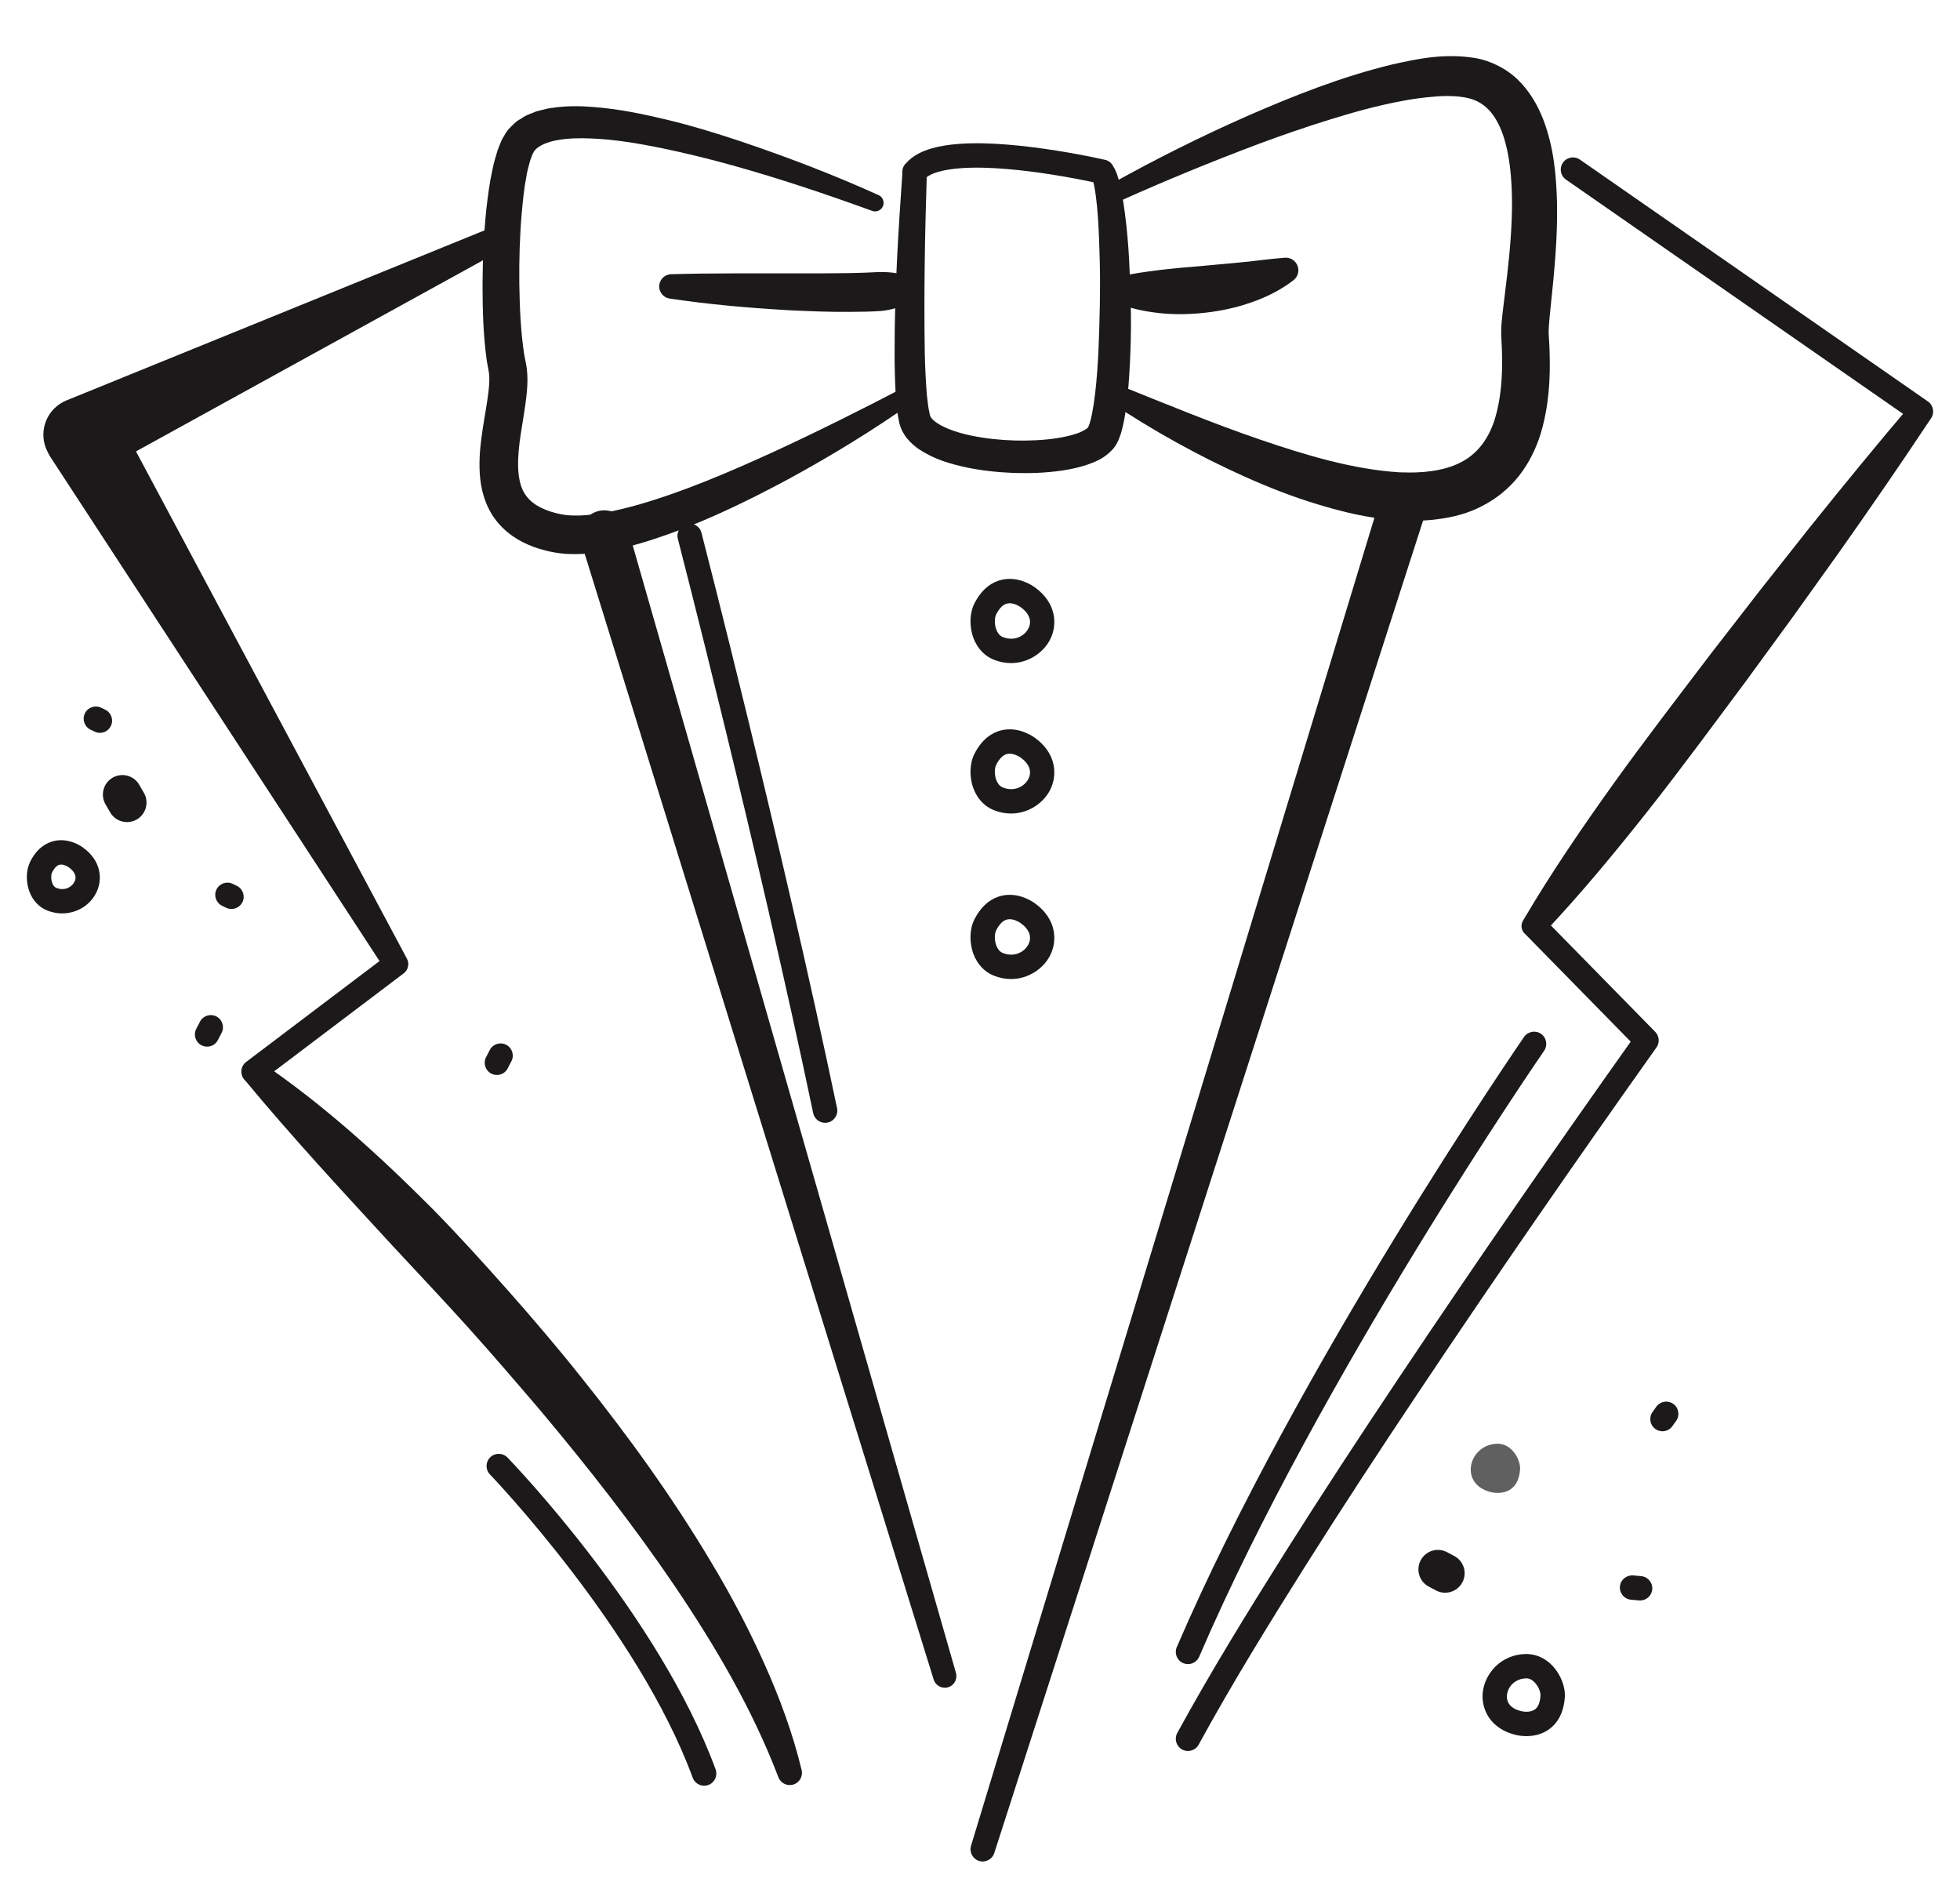 <?xml version="1.0" encoding="utf-8"?>
<!-- Generator: Adobe Illustrator 15.1.0, SVG Export Plug-In . SVG Version: 6.00 Build 0)  -->
<!DOCTYPE svg PUBLIC "-//W3C//DTD SVG 1.1//EN" "http://www.w3.org/Graphics/SVG/1.1/DTD/svg11.dtd">
<svg version="1.1" id="Ebene_1" xmlns="http://www.w3.org/2000/svg" xmlns:xlink="http://www.w3.org/1999/xlink" x="0px" y="0px"
	 width="539.775px" height="521.257px" viewBox="0 0 539.775 521.257" enable-background="new 0 0 539.775 521.257"
	 xml:space="preserve">
<g>
	<g>
		<path fill="#1B1919" d="M594.582,360.373c-1.523,0-2.758-1.234-2.758-2.757v-1.323c0-1.523,1.234-2.758,2.758-2.758
			s2.758,1.234,2.758,2.758v1.323C597.339,359.139,596.105,360.373,594.582,360.373z"/>
	</g>
	<g>
		<path fill="#1B1919" d="M643.895,336.245c-0.911,0-1.804-0.45-2.329-1.277c-0.816-1.284-0.439-2.987,0.847-3.807l1.114-0.709
			c1.285-0.814,2.987-0.439,3.807,0.848c0.816,1.283,0.439,2.987-0.848,3.806l-1.113,0.709
			C644.914,336.104,644.402,336.245,643.895,336.245z"/>
	</g>
	<g>
		<path fill="#1B1919" d="M841.503,222.972c-1.515,0-2.747-1.224-2.759-2.74l-0.011-1.674c-0.01-1.522,1.218-2.764,2.741-2.774
			c0.006,0,0.01,0,0.017,0c1.515,0,2.747,1.224,2.758,2.74l0.011,1.673c0.011,1.524-1.217,2.764-2.74,2.775
			C841.513,222.972,841.509,222.972,841.503,222.972z"/>
	</g>
	<g>
		<path fill="#1B1919" d="M953.796,174.691c-0.67,0-1.351-0.153-1.991-0.479l-1.495-0.758c-2.174-1.101-3.042-3.757-1.938-5.929
			c1.101-2.173,3.752-3.046,5.929-1.938l1.494,0.758c2.174,1.101,3.043,3.757,1.939,5.929
			C956.956,173.807,955.405,174.691,953.796,174.691z"/>
	</g>
	<g>
		<path fill="#1B1919" d="M625.904,362.969c-0.152,0-0.307-0.009-0.463-0.024c-2.424-0.254-4.184-2.423-3.93-4.847l0.176-1.667
			c0.254-2.424,2.434-4.167,4.847-3.93c2.423,0.255,4.184,2.424,3.929,4.848l-0.174,1.667
			C630.051,361.284,628.136,362.969,625.904,362.969z"/>
	</g>
	<g>
		<path fill="#1B1919" d="M822.838,231.692c-0.155,0-0.311-0.009-0.466-0.023c-2.424-0.254-4.183-2.426-3.929-4.848l0.174-1.665
			c0.253-2.423,2.433-4.172,4.848-3.929c2.424,0.253,4.184,2.425,3.93,4.847l-0.175,1.665
			C826.983,230.008,825.069,231.692,822.838,231.692z"/>
	</g>
	<g>
		<path fill="#1B1919" d="M725.244,362.135c-0.681,0-1.372-0.156-2.021-0.49l-1.488-0.771c-2.165-1.119-3.015-3.779-1.896-5.945
			c1.117-2.16,3.773-3.014,5.945-1.895l1.488,0.769c2.165,1.12,3.014,3.78,1.896,5.946
			C728.384,361.265,726.842,362.135,725.244,362.135z"/>
	</g>
	<g>
		<path fill="#1B1919" d="M899.517,88.19c-2.747,0-5.024-2.109-5.455-2.533c-1.083-1.069-1.096-2.816-0.024-3.899
			c1.065-1.082,2.806-1.099,3.89-0.034c0.483,0.46,1.284,0.941,1.592,0.952c1.499,0.049,2.738,1.292,2.719,2.794
			c-0.02,1.5-1.181,2.709-2.682,2.72C899.542,88.19,899.53,88.19,899.517,88.19z"/>
	</g>
	<g>
		<path fill="#1B1919" d="M847.123,207.263c-1.158,0-2.339-0.214-3.483-0.662c-1.918-0.753-3.423-2.322-4.237-4.418
			c-0.91-2.346-0.865-5.151,0.114-7.145c1.632-3.322,3.882-4.516,5.483-4.932c3.325-0.857,6.157,0.866,6.951,1.413c0,0,0,0,0,0.002
			c4.574,3.176,4.901,7.819,3.197,11.015C853.552,205.529,850.425,207.263,847.123,207.263z M846.867,195.387
			c-0.164,0-0.324,0.017-0.482,0.058c-0.702,0.183-1.349,0.864-1.917,2.023c-0.221,0.45-0.35,1.624,0.078,2.721
			c0.254,0.66,0.628,1.091,1.108,1.278c2.07,0.817,3.896-0.153,4.627-1.525c0.721-1.349,0.197-2.729-1.475-3.891
			C848.41,195.776,847.625,195.387,846.867,195.387z"/>
	</g>
	<g>
		<path fill="#606060" d="M668.886,245.065c-1.377-0.97-4.943-2.378-7.157,2.049c-0.925,1.851-0.431,5.584,2.214,6.642
			C669.478,255.971,674.607,249.099,668.886,245.065z"/>
	</g>
	<g>
		<path fill="#1B1919" d="M827.644,209.373c-0.392,0-0.793-0.084-1.171-0.263c-1.377-0.648-1.97-2.29-1.321-3.669l0.393-0.833
			c0.646-1.375,2.286-1.976,3.668-1.32c1.377,0.648,1.969,2.29,1.32,3.668l-0.392,0.833
			C829.671,208.787,828.681,209.373,827.644,209.373z"/>
	</g>
	<g>
		<path fill="#1B1919" d="M815.189,354.688c-0.393,0-0.793-0.084-1.173-0.263c-1.376-0.648-1.969-2.29-1.32-3.669l0.393-0.834
			c0.646-1.374,2.288-1.975,3.669-1.319c1.376,0.648,1.969,2.289,1.319,3.668l-0.392,0.833
			C817.215,354.102,816.225,354.688,815.189,354.688z"/>
	</g>
	<g>
		<path fill="#1B1919" d="M822.526,179.551c-0.392,0-0.792-0.084-1.172-0.263c-1.377-0.649-1.969-2.29-1.32-3.669l0.392-0.833
			c0.646-1.375,2.288-1.976,3.669-1.321c1.377,0.648,1.969,2.29,1.32,3.669l-0.392,0.833
			C824.553,178.965,823.562,179.551,822.526,179.551z"/>
	</g>
	<g>
		<path fill="#1B1919" d="M955.881,105.824c-0.395,0-0.795-0.084-1.177-0.266c-1.376-0.65-1.964-2.294-1.313-3.67l0.394-0.834
			c0.648-1.375,2.288-1.973,3.671-1.314c1.377,0.651,1.965,2.295,1.314,3.671l-0.394,0.833
			C957.906,105.24,956.916,105.824,955.881,105.824z"/>
	</g>
	<g>
		<path fill="#1B1919" d="M832.113,337.313c-0.948,0-1.913-0.174-2.849-0.54c-1.611-0.632-2.872-1.939-3.55-3.682
			c-0.756-1.95-0.718-4.203,0.108-5.884c1.331-2.713,3.199-3.694,4.532-4.041c2.755-0.707,5.097,0.702,5.747,1.154
			c0.002,0,0.002,0.002,0.002,0.002c3.758,2.609,4.012,6.452,2.596,9.102C837.386,335.886,834.82,337.313,832.113,337.313z
			 M831.917,328.485c-0.063,0-0.123,0.007-0.175,0.02c-0.302,0.079-0.654,0.491-0.969,1.131c-0.078,0.168-0.167,0.836,0.09,1.477
			c0.065,0.16,0.205,0.443,0.414,0.525c1.29,0.506,2.238-0.206,2.557-0.809c0.355-0.661,0.061-1.327-0.874-1.978
			C832.672,328.653,832.242,328.485,831.917,328.485z"/>
	</g>
	<g>
		<path fill="#1B1919" d="M602.781,431c-1.229,0-2.451-0.511-3.324-1.508l-0.616-0.704c-1.603-1.833-1.417-4.621,0.418-6.226
			c1.831-1.602,4.619-1.418,6.226,0.417l0.617,0.704c1.602,1.834,1.417,4.622-0.418,6.227C604.847,430.641,603.81,431,602.781,431z"
			/>
	</g>
	<g>
		<path fill="#1B1919" d="M657.689,201.662c-0.362,0-0.73-0.071-1.086-0.224l-1.541-0.662c-1.4-0.601-2.047-2.221-1.445-3.621
			c0.6-1.399,2.213-2.051,3.621-1.446l1.541,0.661c1.4,0.601,2.047,2.221,1.445,3.622
			C659.776,201.037,658.759,201.662,657.689,201.662z"/>
	</g>
	<g>
		<path fill="#1B1919" d="M659.478,232.492c-1.389,0-2.682-0.881-3.143-2.271l-0.525-1.591c-0.573-1.736,0.371-3.609,2.104-4.182
			c1.739-0.566,3.606,0.373,4.182,2.105l0.525,1.592c0.573,1.736-0.37,3.608-2.104,4.182
			C660.172,232.438,659.822,232.492,659.478,232.492z"/>
	</g>
	<g>
		<path fill="#1B1919" d="M649.274,260.674c-0.104,0-0.207-0.003-0.313-0.007c-2.089-0.088-4.136-1.029-5.343-2.458
			c-1.949-2.307-2.098-4.414-1.879-5.775c0.453-2.813,2.689-4.384,3.363-4.8c3.893-2.391,7.516-1.087,9.38,1.271
			c2.331,2.956,2.022,7.249-0.718,9.987C652.607,260.046,651.021,260.674,649.274,260.674z M649.267,251.882
			c-0.361,0-0.788,0.151-1.275,0.451c-0.002,0-0.002,0-0.002,0.002c-0.354,0.216-0.752,0.64-0.805,0.974
			c-0.049,0.308,0.188,0.797,0.648,1.343c0.122,0.14,0.697,0.484,1.383,0.508c0.2,0.004,0.492-0.009,0.652-0.17
			c0.98-0.978,0.707-2.13,0.284-2.667C649.922,252.029,649.626,251.882,649.267,251.882z M646.546,249.984h0.021H646.546z"/>
	</g>
	<g>
		<path fill="#1B1919" d="M642.396,39.416l-18.08,158.436c-1.466,13.244-2.822,26.489-4.069,39.726
			c-0.546,6.605-1.154,13.237-1.484,19.743c-0.034,0.796-0.132,1.683-0.116,2.403l0.022,2.179c0.018,0.73-0.03,1.444,0.029,2.19
			l0.364,2.292c0.553,3.035,1.291,6.033,2.413,8.885c2.128,5.754,5.488,10.988,9.618,15.68c4.151,4.69,9.076,8.816,14.279,12.779
			c5.209,3.983,10.752,7.745,16.082,12.341c2.647,2.314,5.26,4.861,7.493,7.953c1.082,1.578,2.124,3.228,2.898,5.072
			c0.192,0.455,0.405,0.918,0.575,1.369l0.387,1.323l0.762,2.648c1.691,6.907,2.623,13.53,3.498,20.229
			c0.869,6.68,1.551,13.349,2.207,20.019c1.282,13.338,2.235,26.674,3.092,40.019c0.842,13.346,1.535,26.691,1.99,40.074
			c0.201,6.711,0.428,13.355,0.322,20.218c-0.021,0.878-0.006,1.672-0.059,2.617l-0.259,2.98c0.013,0.175-0.13,0.666-0.263,1.072
			c-0.135,0.4-0.291,0.857-0.459,1.188c-0.325,0.559-0.687,1.194-1.043,1.655l-1.07,1.28l-1.067,1.06
			c-2.853,2.628-5.733,4.505-8.647,6.381c-11.658,7.236-23.734,12.99-35.527,19.103c-2.919,1.517-5.893,3.063-8.502,4.651
			c-0.587,0.362-1.316,0.859-1.461,1.004l-0.056,0.035c-0.115,0.101,0.261-0.258,0.321-0.421c0.205-0.721,0.027,0.677,0.418-1.82
			c-0.198-2.327-1.52-2.81-1.58-2.943c-0.558-0.332-0.496-0.232-0.478-0.249l0.297,0.069c1.196,0.228,2.888,0.364,4.455,0.466
			c6.455,0.379,13.127,0.408,19.745,0.41c13.268-0.034,26.572-0.361,39.856-0.864c13.275-0.53,26.581-1.183,39.716-2.397
			c3.273-0.316,6.549-0.669,9.699-1.16c1.539-0.245,3.176-0.545,4.308-0.902c0.261-0.079,0.476-0.184,0.344-0.124
			c0.05,0-0.541,0.267-0.845,1.249c-0.27,1.031,0.078,1.637,0.107,1.692c0.09,0.12-0.047-0.055-0.168-0.186
			c-0.668-0.689-2-1.609-3.277-2.396c-1.31-0.812-2.717-1.591-4.142-2.354c-2.857-1.523-5.82-2.979-8.802-4.423
			c-5.97-2.89-12.037-5.71-18.064-8.797c-3.015-1.554-6.021-3.16-9.007-5.008c-1.493-0.937-2.981-1.919-4.47-3.104
			c-0.743-0.592-1.49-1.25-2.238-2.041c-0.704-0.761-1.607-1.83-2.092-3.162c-0.203-0.584-0.489-1.36-0.556-1.807l-0.271-1.445
			c-0.181-0.971-0.231-1.801-0.352-2.708c-0.164-1.752-0.305-3.477-0.377-5.175c-0.189-3.414-0.246-6.777-0.299-10.147
			c-0.081-6.729-0.008-13.427,0.119-20.121c0.263-13.386,0.781-26.742,1.443-40.095c0.68-13.352,1.491-26.693,2.607-40.046
			c0.57-6.681,1.184-13.347,2.092-20.088c0.244-1.692,0.496-3.389,0.83-5.132c0.151-0.861,0.399-1.805,0.617-2.727
			c0.186-0.567,0.385-1.135,0.597-1.693c0.264-0.545,0.59-1.094,0.901-1.603c2.515-3.442,5.107-5.487,7.705-7.78
			c10.408-8.684,20.941-16.572,30.117-25.857c4.572-4.605,8.824-9.505,12.164-14.835c3.352-5.316,5.779-11.062,6.046-17.021
			c-0.005-1.56,0.085-3.038,0.021-4.664l-0.231-4.915c-0.109-3.262-0.447-6.597-0.66-9.892c-0.498-6.61-1.107-13.24-1.734-19.862
			c-1.262-13.25-2.632-26.504-4.064-39.753c-2.861-26.5-5.93-52.988-9.083-79.465l-4.798-39.709l-2.451-19.812
			c-0.102-0.763-0.225-1.398-0.369-1.756c-0.148-0.36-0.246-0.505-0.557-0.774c-0.628-0.533-2.014-1.108-3.453-1.52
			c-2.979-0.851-6.234-1.53-9.44-2.119c-12.927-2.295-26.161-3.6-39.308-3.922c-6.569-0.121-13.156-0.001-19.561,0.792
			c-3.191,0.402-6.355,0.968-9.266,1.902c-1.479,0.435-2.811,1.052-4.021,1.72c-0.535,0.372-1.158,0.712-1.54,1.134
			c-0.166,0.183-0.515,0.45-0.551,0.547C642.636,39.304,642.544,39.359,642.396,39.416z M637.157,37.696
			c0.331-0.625,0.718-1.254,1.142-1.837c0.432-0.595,0.776-0.827,1.18-1.249c0.771-0.786,1.628-1.281,2.461-1.842
			c1.691-0.965,3.415-1.73,5.131-2.254c3.439-1.119,6.869-1.732,10.285-2.185c6.834-0.88,13.619-1.027,20.377-0.94
			c13.516,0.267,26.912,1.513,40.258,3.809c3.354,0.603,6.643,1.256,10.081,2.218c1.735,0.54,3.581,1.071,5.579,2.621
			c0.988,0.776,1.902,2.023,2.345,3.223c0.46,1.199,0.602,2.225,0.733,3.108l2.565,19.883l5.007,39.706
			c3.292,26.478,6.499,52.967,9.502,79.49c1.493,13.264,2.966,26.53,4.258,39.832c0.643,6.653,1.266,13.304,1.781,19.992
			c0.224,3.358,0.566,6.662,0.689,10.065l0.246,5.077c0.072,1.704-0.015,3.562-0.025,5.335c-0.146,3.642-1.034,7.342-2.27,10.728
			c-1.248,3.415-2.945,6.565-4.8,9.562c-3.742,5.983-8.304,11.22-13.104,16.078c-9.585,9.729-20.466,17.896-30.503,26.313
			c-2.416,2.074-4.992,4.358-6.396,6.338l-0.326,0.573c-0.061,0.229-0.133,0.45-0.219,0.669c-0.153,0.703-0.342,1.372-0.477,2.152
			c-0.291,1.532-0.527,3.136-0.756,4.744c-0.861,6.478-1.463,13.099-2.015,19.705c-1.083,13.23-1.868,26.519-2.521,39.806
			c-0.634,13.288-1.127,26.588-1.363,39.872c-0.115,6.64-0.176,13.279-0.084,19.886c0.058,3.297,0.12,6.603,0.307,9.847
			c0.07,1.633,0.209,3.233,0.357,4.799c0.101,0.745,0.158,1.582,0.291,2.25l0.188,1.013c0.061,0.381,0.135,0.369,0.164,0.585
			c0.031,0.382,1.028,1.41,2.127,2.274c1.119,0.891,2.416,1.755,3.749,2.585c2.688,1.658,5.567,3.197,8.483,4.691
			c5.849,2.983,11.881,5.777,17.921,8.687c3.022,1.457,6.05,2.936,9.079,4.543c1.516,0.81,3.029,1.641,4.557,2.583
			c1.539,0.982,3.037,1.881,4.733,3.555c0.438,0.482,0.877,0.926,1.358,1.785c0.109,0.178,0.229,0.427,0.34,0.714
			c0.105,0.276,0.205,0.515,0.279,0.912c0.156,0.666,0.174,1.609-0.082,2.453c-0.547,1.783-1.786,2.678-2.457,3.076
			c-0.838,0.508-1.418,0.681-1.945,0.865c-2.055,0.637-3.717,0.895-5.465,1.19c-3.438,0.541-6.795,0.905-10.158,1.237
			c-13.424,1.264-26.771,1.938-40.144,2.497c-13.369,0.53-26.733,0.883-40.138,0.941c-6.717,0.007-13.391-0.003-20.252-0.39
			c-1.756-0.124-3.4-0.212-5.484-0.592c-0.279-0.057-0.566-0.118-0.92-0.219c-0.381-0.133-0.719-0.164-1.632-0.713
			c-0.237-0.238-1.729-0.882-1.94-3.42c0.391-2.71,0.414-1.455,0.71-2.357c0.189-0.325,0.642-0.892,0.7-0.914l0.41-0.382
			c1.1-0.968,1.797-1.352,2.611-1.888c3.085-1.883,6.038-3.406,9.03-4.972c11.87-6.17,23.898-11.96,34.902-18.826
			c2.688-1.719,5.394-3.554,7.438-5.462c1.038-0.906,1.755-2.032,1.551-1.904l0.145-2.005c0.041-0.718,0.027-1.592,0.045-2.381
			c0.09-6.475-0.143-13.166-0.354-19.782c-0.477-13.274-1.189-26.566-2.051-39.84c-0.875-13.271-1.848-26.542-3.141-39.754
			c-0.662-6.601-1.35-13.199-2.213-19.743c-0.852-6.518-1.833-13.126-3.322-19.165l-0.619-2.158l-0.303-1.081l-0.4-0.931
			c-0.51-1.238-1.268-2.418-2.063-3.591c-1.678-2.319-3.857-4.479-6.23-6.54c-4.777-4.118-10.286-7.872-15.682-11.97
			c-5.401-4.103-10.779-8.555-15.488-13.854c-4.688-5.291-8.678-11.45-11.195-18.22c-1.32-3.358-2.198-6.865-2.841-10.381
			l-0.425-2.647c-0.082-0.911-0.062-1.871-0.091-2.806l-0.037-2.822c-0.013-0.947,0.081-1.722,0.117-2.591
			c0.315-6.818,0.97-13.464,1.556-20.148c1.32-13.313,2.745-26.594,4.277-39.855l4.71-39.761l5.116-39.698
			c1.734-13.229,3.456-26.458,5.338-39.665l2.785-19.816l1.404-9.907l0.706-4.953l0.353-2.476
			C636.82,39.725,636.984,38.679,637.157,37.696z"/>
	</g>
	<g>
		<path fill="#1B1919" d="M687.171,48.798c-14.534,0-28.13-0.833-36.775-2.335c-6.454-1.12-13.807-3.057-13.367-8.144
			c0.132-1.519,1.48-2.617,2.984-2.509c1.359,0.115,2.404,1.202,2.512,2.518c0.549,0.465,3.096,2.059,13.08,3.336
			c26.273,3.363,69.876,0.955,74.951-2.206c0.605-1.058,1.873-1.626,3.101-1.301c1.473,0.387,2.353,1.896,1.964,3.37
			c-0.5,1.895-1.538,5.84-34.965,7.031C696.151,48.72,691.617,48.798,687.171,48.798z"/>
	</g>
	<g>
		<path fill="#1B1919" d="M678.882,162.941c-26.976,0-52.508-2.469-55.968-9.8c-0.648-1.376-0.061-3.021,1.318-3.671
			c1.37-0.648,3.019-0.06,3.671,1.319c0.032,0.071,0.91,1.769,8.439,3.429c29.617,6.541,100.902,1.842,108.207-2.481
			c0.34-0.948,1.191-1.676,2.26-1.805c1.518-0.201,2.889,0.887,3.072,2.4c0.445,3.627-4.125,4.948-6.077,5.513
			C734.908,160.417,706.158,162.941,678.882,162.941z"/>
	</g>
	<g>
		<path fill="#1B1919" d="M635.375,229.207c-0.049,0-0.1-0.002-0.148-0.005c-1.521-0.082-2.688-1.381-2.606-2.9
			c1.206-22.527,16.22-150.667,16.859-156.111c0.177-1.514,1.553-2.598,3.059-2.417c1.513,0.176,2.597,1.546,2.417,3.059
			c-0.155,1.331-15.631,133.412-16.829,155.762C638.048,228.067,636.832,229.207,635.375,229.207z"/>
	</g>
	<g>
		<path fill="#1B1919" d="M727.049,119.346c-1.437,0-2.649-1.114-2.749-2.568l-2.547-37.003c-0.105-1.519,1.043-2.835,2.563-2.941
			c1.537-0.088,2.837,1.045,2.94,2.562l2.546,37.004c0.105,1.518-1.043,2.834-2.562,2.94
			C727.176,119.343,727.112,119.346,727.049,119.346z"/>
	</g>
	<g>
		<path fill="#1B1919" d="M625.991,153.542c-0.54,0-1.091-0.161-1.581-0.491c-1.265-0.849-1.551-2.632-0.703-3.897
			c1.211-1.798,14.71-17.212,115.338-4.636c1.51,0.189,2.582,1.566,2.393,3.079c-0.189,1.51-1.563,2.585-3.078,2.394
			c-96.441-12.053-110.05,2.234-110.175,2.377C627.665,153.142,626.841,153.542,625.991,153.542z"/>
	</g>
	<g>
		<path fill="#1B1919" d="M775.865,150.132c-0.974,0-1.917-0.517-2.42-1.43c-0.732-1.333-0.245-3.012,1.091-3.745
			c13.61-7.473,116.998-10.446,124.633-5.957c1.312,0.774,1.749,2.464,0.976,3.776c-0.773,1.315-2.465,1.748-3.776,0.977
			c-8.257-3.66-107.597-0.323-119.179,6.039C776.769,150.022,776.313,150.132,775.865,150.132z"/>
	</g>
	<g>
		<path fill="#1B1919" d="M636.33,254.186c1.287,14.755,8.164,29.502,19.75,37.19c5.778,3.856,12.646,5.765,19.768,6.213
			c3.531,0.378,7.268-0.12,10.922-0.26c1.811-0.225,3.593-0.58,5.393-0.854c1.824-0.199,3.54-0.757,5.268-1.273
			c6.895-2.021,13.451-5.229,18.855-9.969c5.428-4.688,9.908-10.528,13.314-17.051c3.398-6.526,5.852-13.679,7.23-21.11
			c1.479-7.418,1.951-15.061,1.879-22.75v-0.058c-0.016-1.525,1.209-2.772,2.734-2.787c1.414-0.013,2.589,1.04,2.764,2.409
			c1.033,8.031,1.009,16.22,0.089,24.374c-0.917,8.154-3.147,16.257-6.709,23.853c-3.546,7.59-8.517,14.695-14.925,20.431
			c-6.313,5.867-14.221,9.904-22.369,12.319c-2.044,0.629-4.084,1.28-6.188,1.549c-2.088,0.348-4.177,0.766-6.27,1.035
			c-4.211,0.149-8.345,0.633-12.678,0.167c-8.559-0.53-17.294-3.344-24.495-8.495c-7.202-5.193-12.339-12.6-15.626-20.364
			c-1.537-3.944-2.77-7.979-3.43-12.102c-0.709-4.112-1.065-8.271-0.793-12.467c0.1-1.522,1.414-2.676,2.938-2.577
			c1.38,0.089,2.458,1.179,2.572,2.516L636.33,254.186z"/>
	</g>
	<g>
		<path fill="#1B1919" d="M762.779,36.674l10.889,78.962c3.747,26.382,7.48,52.768,11.428,79.103
			c1.963,13.171,4.033,26.316,6.206,39.423c1.156,6.519,2.255,13.088,3.626,19.449c0.169,0.783,0.313,1.642,0.503,2.363l0.583,2.089
			l0.566,2.099l0.936,2.117c1.29,2.796,2.77,5.496,4.566,7.968c3.497,5.021,8.069,9.221,13.235,12.715
			c5.199,3.475,10.994,6.223,17.031,8.724c6.046,2.521,12.358,4.744,18.681,7.807c3.15,1.549,6.322,3.338,9.279,5.722
			c1.456,1.23,2.882,2.556,4.117,4.116l0.918,1.175c0.272,0.393,0.484,0.784,0.729,1.178l1.412,2.361
			c3.437,6.245,6.009,12.402,8.574,18.65c2.544,6.232,4.909,12.501,7.247,18.777c4.64,12.559,8.97,25.2,13.202,37.874
			c4.222,12.679,8.295,25.397,12.151,38.208c1.912,6.427,3.821,12.797,5.479,19.43l0.618,2.491l0.512,2.909
			c0.028,0.292,0.107,0.375,0.092,0.837c-0.008,0.416-0.034,0.836-0.078,1.253c-0.095,0.828-0.318,1.306-0.504,1.966
			c-0.427,1.076-0.909,2.026-1.419,2.842c-2.038,3.313-4.341,5.829-6.665,8.397c-9.382,9.973-19.58,18.609-29.424,27.528
			c-2.444,2.216-4.913,4.458-7.088,6.688c-0.523,0.548-1.024,1.109-1.351,1.53c-0.027,0.056-0.063,0.104-0.106,0.149
			c-0.082,0.122,0.159-0.264,0.169-0.407c0.007-0.663,0.17,0.606-0.069-1.643c-0.708-1.947-1.935-2.046-2.012-2.146
			c-0.306-0.098-0.38-0.084-0.407-0.095c-0.08-0.004,0.049,0.001,0.146-0.001c1.133-0.048,2.853-0.35,4.384-0.645
			c6.349-1.265,12.806-2.947,19.205-4.632c12.819-3.421,25.596-7.137,38.308-11.017c12.698-3.904,25.389-7.933,37.798-12.46
			c3.091-1.14,6.172-2.317,9.124-3.597c1.456-0.636,2.944-1.323,4.104-2.012c0.275-0.163,0.543-0.346,0.636-0.426
			c0.066-0.035,0-0.1-0.22,0.425c-0.075,0.208-0.138,0.697-0.071,1.013c0.044,0.192,0.098,0.333,0.131,0.431
			c0.054,0.119,0.128,0.216,0.137,0.245c0.178,0.212,0.071,0.076-0.078-0.018c-0.754-0.511-2.298-1.1-3.735-1.543
			c-1.483-0.46-3.038-0.869-4.616-1.245c-3.159-0.754-6.396-1.406-9.647-2.042c-6.51-1.27-13.088-2.44-19.683-3.868
			c-3.299-0.721-6.603-1.495-9.929-2.488c-1.664-0.499-3.333-1.057-5.031-1.771c-1.696-0.78-3.429-1.452-5.313-3.397
			c-0.397-0.496-0.724-1.019-1.061-1.545c-0.304-0.507-0.44-0.88-0.666-1.328c-0.442-0.881-0.729-1.685-1.058-2.51
			c-0.643-1.646-1.184-3.258-1.711-4.879c-1.056-3.236-1.981-6.466-2.891-9.702c-1.803-6.47-3.447-12.953-5.037-19.448
			c-3.174-12.989-6.088-26.021-8.865-39.082c-2.762-13.066-5.387-26.158-7.729-39.328c-1.162-6.591-2.271-13.186-3.133-19.89
			c-0.193-1.692-0.406-3.364-0.525-5.109c-0.084-0.846-0.112-1.768-0.138-2.686c-0.032-0.416,0.01-0.999,0.055-1.556
			c0.016-0.554,0.128-1.108,0.294-1.661c0.631-2.12,1.522-3.649,2.409-5.198c0.905-1.508,1.845-2.948,2.806-4.35
			c7.748-11.074,15.919-21.436,22.438-32.812c3.252-5.653,6.14-11.508,8.059-17.575c1.965-6.041,2.829-12.35,1.72-18.29
			l-1.166-4.542l-1.502-4.696c-0.958-3.131-2.116-6.26-3.192-9.39c-2.178-6.259-4.506-12.498-6.816-18.731
			c-4.66-12.462-9.444-24.892-14.284-37.301c-9.66-24.826-19.575-49.563-29.573-74.265l-15.057-37.031l-7.574-18.489
			c-0.311-0.756-0.601-1.434-0.838-1.83c-0.252-0.408-0.346-0.475-0.523-0.594c-0.344-0.261-1.689-0.546-3.117-0.588
			c-2.937-0.104-6.195,0.169-9.397,0.532c-12.914,1.573-25.907,4.471-38.604,7.877c-6.346,1.734-12.65,3.649-18.73,5.916
			c-3.029,1.137-6.025,2.36-8.775,3.765c-1.377,0.694-2.676,1.458-3.756,2.236c-0.469,0.375-1.025,0.801-1.205,1.07
			C762.494,37.552,762.914,37.653,762.779,36.674z M755.097,37.203c0.055-2.634,1.212-4.106,1.973-4.971
			c0.869-1.033,1.677-1.599,2.508-2.255c1.63-1.162,3.231-2.058,4.831-2.858c3.198-1.604,6.396-2.872,9.612-4.056
			c6.427-2.345,12.906-4.256,19.426-5.991c13.063-3.401,26.179-6.248,39.746-7.811c3.418-0.354,6.821-0.649,10.548-0.497
			c1.865,0.158,3.97,0.206,6.505,1.697c1.243,0.757,2.271,1.988,2.844,3.023c0.597,1.048,0.927,1.923,1.25,2.707l7.455,18.565
			l14.807,37.157c9.825,24.789,19.568,49.612,29.187,74.494c4.802,12.443,9.548,24.911,14.18,37.434
			c2.298,6.272,4.609,12.532,6.788,18.868c1.08,3.175,2.226,6.304,3.208,9.549l1.525,4.832l1.291,5.147
			c1.313,7.211,0.188,14.523-1.971,21.096c-2.132,6.644-5.221,12.802-8.624,18.678c-6.799,11.759-15.232,22.366-22.79,33.098
			c-0.928,1.344-1.813,2.692-2.627,4.037c-0.789,1.324-1.527,2.738-1.843,3.816c-0.084,0.246-0.146,0.504-0.136,0.79
			c-0.015,0.274-0.058,0.521-0.028,0.938c0.022,0.749,0.031,1.493,0.12,2.307c0.113,1.578,0.327,3.213,0.518,4.83
			c0.866,6.513,1.993,13.063,3.174,19.593c2.381,13.065,5.052,26.104,7.858,39.106c2.821,13.001,5.781,25.975,8.989,38.869
			c1.606,6.443,3.268,12.875,5.07,19.236c0.906,3.177,1.831,6.351,2.856,9.447c0.508,1.544,1.038,3.092,1.613,4.546
			c0.291,0.722,0.57,1.487,0.889,2.092c0.149,0.294,0.314,0.704,0.447,0.905c0.128,0.163,0.227,0.363,0.33,0.526
			c0.425,0.491,1.796,1.276,3.133,1.813c1.377,0.574,2.873,1.074,4.402,1.524c3.064,0.9,6.258,1.639,9.472,2.325
			c6.438,1.367,12.99,2.506,19.567,3.76c3.292,0.629,6.592,1.278,9.921,2.056c1.664,0.391,3.336,0.82,5.038,1.34
			c1.725,0.569,3.385,1.039,5.44,2.341c0.528,0.381,1.1,0.762,1.746,1.669c0.146,0.188,0.308,0.475,0.444,0.784
			c0.138,0.281,0.251,0.62,0.319,1.021c0.162,0.715,0.056,1.649-0.177,2.234c-0.5,1.313-1.157,1.882-1.716,2.389
			c-0.547,0.453-0.982,0.725-1.419,0.993c-1.705,1.016-3.258,1.712-4.848,2.423c-3.157,1.384-6.3,2.597-9.456,3.777
			c-12.617,4.662-25.329,8.754-38.091,12.737c-12.769,3.955-25.577,7.74-38.499,11.248c-6.481,1.734-12.923,3.445-19.641,4.826
			c-1.739,0.324-3.301,0.671-5.499,0.797c-0.318,0.005-0.607,0.017-1.103-0.034c-0.233-0.027-0.516-0.051-1.02-0.211
			c-0.271-0.155-1.706-0.365-2.481-2.512c-0.294-2.456,0.025-1.376,0.074-2.237c0.093-0.333,0.355-0.939,0.408-0.981l0.577-0.896
			c0.684-0.904,1.305-1.577,1.927-2.24c2.466-2.555,4.929-4.801,7.408-7.075c9.859-9.017,19.981-17.72,28.823-27.229
			c2.14-2.362,4.308-4.852,5.736-7.242c0.376-0.598,0.625-1.149,0.821-1.615c0.013-0.146,0.156-0.442,0.12-0.445
			c-0.014,0-0.01,0.005,0.013,0.007c0.042,0.044-0.049-0.276-0.064-0.397l-0.38-2.009l-0.601-2.355
			c-1.604-6.293-3.552-12.688-5.475-19.023c-3.895-12.695-8.019-25.345-12.286-37.937c-4.277-12.587-8.653-25.146-13.316-37.568
			c-2.348-6.202-4.722-12.393-7.248-18.489c-2.514-6.063-5.165-12.207-8.183-17.619l-1.155-1.927
			c-0.194-0.315-0.377-0.66-0.579-0.951l-0.63-0.786c-0.833-1.056-1.87-2.002-2.957-2.92c-2.246-1.791-4.91-3.313-7.742-4.681
			c-5.69-2.73-11.981-4.932-18.25-7.498c-6.278-2.565-12.617-5.497-18.534-9.405c-5.885-3.922-11.332-8.852-15.496-14.763
			c-2.133-2.914-3.896-6.076-5.41-9.318l-1.095-2.451c-0.285-0.887-0.536-1.803-0.796-2.709l-0.758-2.726
			c-0.229-0.891-0.355-1.679-0.537-2.525c-1.426-6.673-2.512-13.256-3.673-19.861c-2.165-13.196-4.221-26.388-6.167-39.587
			c-3.924-26.395-7.625-52.806-11.17-79.236L755.097,37.203z"/>
	</g>
	<g>
		<path fill="#1B1919" d="M768.284,42.867c-3.912,0-7.063-0.45-9.037-1.517c-2.132-1.15-2.822-2.774-3.026-3.936
			c-0.264-1.5,0.738-2.93,2.24-3.192c1.463-0.249,2.861,0.693,3.172,2.134c4.842,5.177,58.675-8.027,67.13-11.669
			c1.407-0.612,3.022,0.041,3.626,1.438c0.601,1.4-0.043,3.023-1.441,3.624C827.298,31.322,788.087,42.867,768.284,42.867z"/>
	</g>
	<g>
		<path fill="#1B1919" d="M820.397,159.333c-19.263,0-43.571-1.81-48.8-10.527c-0.782-1.305-0.357-2.999,0.948-3.783
			c1.308-0.78,2.998-0.357,3.782,0.948c0.965,1.612,6.463,6.935,36.621,7.752c37.899,1.019,80.17-5.787,84.565-10.472
			c-0.093-1.241,0.667-2.433,1.904-2.831c1.444-0.47,3.003,0.329,3.471,1.777c0.633,1.958,0.226,4.819-5.305,7.329
			c-10.317,4.685-38.266,8.735-66.457,9.634C827.879,159.262,824.239,159.333,820.397,159.333z"/>
	</g>
	<g>
		<path fill="#1B1919" d="M802.963,222.41c-1.278,0-2.424-0.893-2.697-2.193c-4.628-22.093-8.996-54.949-9.04-55.279
			c-0.199-1.511,0.862-2.896,2.373-3.095c1.501-0.19,2.896,0.858,3.095,2.372c0.044,0.327,4.387,32.984,8.972,54.873
			c0.312,1.491-0.646,2.952-2.137,3.264C803.34,222.391,803.151,222.41,802.963,222.41z"/>
	</g>
	<g>
		<path fill="#1B1919" d="M874.619,112.758c-1.148,0-2.219-0.721-2.611-1.868l-11.972-35.107c-0.49-1.442,0.28-3.008,1.722-3.501
			c1.445-0.485,3.008,0.28,3.5,1.721l11.972,35.108c0.491,1.441-0.28,3.008-1.721,3.501
			C875.213,112.71,874.914,112.758,874.619,112.758z"/>
	</g>
	<g>
		<path fill="#1B1919" d="M917.029,501.8c-1.251,0-2.385-0.856-2.682-2.128c-0.35-1.482,0.57-2.967,2.053-3.313
			c27.488-6.452,70.302-19.675,75.587-29.653c0.52-0.978,0.411-1.554,0.263-1.945c-0.545-1.422,0.166-3.017,1.588-3.562
			c1.42-0.545,3.016,0.164,3.561,1.588c0.8,2.081,0.611,4.33-0.538,6.502c-8.144,15.375-71.95,30.736-79.199,32.438
			C917.449,501.776,917.238,501.8,917.029,501.8z"/>
	</g>
	<g>
		<path fill="#1B1919" d="M805.64,218.987c2.957,7.94,5.956,15.756,9.588,23.107c3.682,7.291,8.05,14.134,13.552,19.333
			c5.532,5.12,11.978,8.765,19.385,9.725c3.63,0.716,7.493,0.64,11.354,0.443c3.915-0.303,7.766-1.146,11.602-1.957
			c7.528-1.973,14.487-5.376,19.893-10.547c5.465-5.098,9.235-11.964,11.379-19.517c2.261-7.543,2.918-15.732,2.695-23.95
			c-0.26-8.231-1.332-16.53-2.871-24.808l-0.011-0.051c-0.278-1.499,0.711-2.94,2.21-3.219c1.389-0.258,2.729,0.574,3.14,1.89
			c2.597,8.294,4.595,16.855,5.522,25.669c0.994,8.796,0.771,17.908-1.285,26.92c-2.12,8.928-6.315,17.911-13.194,24.74
			c-6.802,6.857-15.567,11.456-24.512,13.895c-4.499,1.029-9.005,2.026-13.617,2.425c-4.644,0.295-9.396,0.418-14.181-0.44
			c-9.596-1.396-18.804-6.501-25.313-13.424c-1.691-1.684-3.062-3.591-4.587-5.382c-1.316-1.908-2.567-3.861-3.785-5.808
			L809.422,252c-0.909-2.055-1.746-4.139-2.613-6.199c-3.163-8.338-5.158-16.901-6.52-25.481c-0.24-1.51,0.789-2.928,2.299-3.167
			c1.324-0.211,2.578,0.556,3.027,1.766L805.64,218.987z"/>
	</g>
</g>
<g>
	<g>
		<path fill="#1B1919" d="M714.935,317.54c-2.287,0-4.244-1.734-4.476-4.059c-0.247-2.473,1.56-4.68,4.034-4.926l1.966-0.197
			c2.481-0.244,4.68,1.561,4.927,4.035c0.246,2.475-1.561,4.682-4.034,4.928l-1.966,0.195
			C715.235,317.532,715.084,317.54,714.935,317.54z"/>
	</g>
	<g>
		<path fill="#1B1919" d="M576.065,267.72c-0.436,0-0.877-0.104-1.29-0.316l-1.477-0.762c-1.381-0.713-1.922-2.411-1.21-3.793
			c0.716-1.379,2.415-1.92,3.792-1.209l1.479,0.763c1.38,0.714,1.921,2.411,1.209,3.794
			C578.068,267.161,577.083,267.72,576.065,267.72z"/>
	</g>
	<g>
		<path fill="#1B1919" d="M726.681,334.671c-0.407,0-0.82-0.09-1.213-0.277c-1.402-0.67-1.994-2.352-1.323-3.752l0.378-0.791
			c0.67-1.404,2.349-1.998,3.752-1.324c1.402,0.672,1.994,2.35,1.324,3.754l-0.378,0.789
			C728.738,334.079,727.73,334.671,726.681,334.671z"/>
	</g>
	<g>
		<path fill="#1B1919" d="M893.306,222.272c-0.901,0-1.787-0.433-2.331-1.236c-0.872-1.286-0.536-3.036,0.751-3.909l1.102-0.747
			c1.285-0.869,3.036-0.537,3.908,0.751c0.871,1.286,0.537,3.036-0.751,3.909l-1.101,0.746
			C894.4,222.114,893.851,222.272,893.306,222.272z"/>
	</g>
	<g>
		<path fill="#1B1919" d="M865.882,116.933c-0.9,0-1.785-0.431-2.33-1.232c-0.872-1.286-0.539-3.036,0.746-3.91l1.1-0.748
			c1.288-0.873,3.035-0.541,3.912,0.747c0.872,1.286,0.538,3.036-0.748,3.91l-1.1,0.748
			C866.978,116.776,866.427,116.933,865.882,116.933z"/>
	</g>
	<g>
		<path fill="#1B1919" d="M797.282,293.376c-2.396,0-4.317-1.104-4.957-1.518l0,0c-4.718-3.072-5.188-7.756-3.563-11.037
			c2.057-4.152,7-6.063,11.503-4.455c1.964,0.701,3.534,2.242,4.42,4.336c0.99,2.344,1.029,5.18,0.099,7.229
			c-1.548,3.404-3.788,4.678-5.396,5.146C798.662,293.288,797.953,293.376,797.282,293.376z M796.966,281.413
			c-1.459,0-2.634,0.844-3.16,1.908c-0.673,1.357-0.109,2.713,1.588,3.816c0.002,0,0.002,0.002,0.002,0.002
			c0.488,0.318,1.545,0.789,2.418,0.533c0.86-0.25,1.479-1.266,1.846-2.072c0.207-0.453,0.297-1.625-0.158-2.703
			c-0.274-0.648-0.654-1.061-1.132-1.232C797.882,281.491,797.412,281.413,796.966,281.413z"/>
	</g>
	<g>
		<path fill="#1B1919" d="M781.388,236.42c1.414,0.935,5.045,2.244,7.139-2.278c0.875-1.89,0.266-5.631-2.427-6.615
			C780.464,225.466,775.511,232.534,781.388,236.42z"/>
	</g>
	<g>
		<path fill="#1B1919" d="M876.818,253.261c-0.408,0-0.822-0.09-1.215-0.278l-1.5-0.718c-1.4-0.672-1.994-2.354-1.322-3.755
			c0.672-1.399,2.35-1.993,3.754-1.321l1.5,0.718c1.402,0.672,1.994,2.353,1.323,3.755
			C878.874,252.67,877.867,253.261,876.818,253.261z"/>
	</g>
	<g>
		<path fill="#1B1919" d="M840.335,238.016c-1.244,0-2.482-0.513-3.371-1.515l-1.119-1.262c-1.65-1.861-1.48-4.707,0.381-6.357
			c1.861-1.65,4.705-1.478,6.356,0.381l1.119,1.262c1.651,1.861,1.479,4.708-0.382,6.357
			C842.462,237.642,841.396,238.016,840.335,238.016z"/>
	</g>
	<g>
		<path fill="#1B1919" d="M621.543,302.921c-1.262,0-2.409-0.854-2.729-2.135l-0.46-1.848c-0.376-1.508,0.542-3.035,2.05-3.412
			c1.503-0.379,3.036,0.541,3.411,2.051l0.461,1.85c0.375,1.508-0.543,3.035-2.051,3.41
			C621.998,302.894,621.769,302.921,621.543,302.921z"/>
	</g>
	<g>
		<path fill="#1B1919" d="M619.827,360.331c-0.188,0-0.38-0.018-0.571-0.057c-1.521-0.313-2.502-1.801-2.189-3.324l0.16-0.781
			c0.313-1.521,1.807-2.492,3.324-2.189c1.523,0.313,2.502,1.801,2.19,3.324l-0.16,0.779
			C622.306,359.417,621.134,360.331,619.827,360.331z"/>
	</g>
	<g>
		<path fill="#1B1919" d="M664.947,201.267c-0.19,0-0.382-0.02-0.576-0.06c-1.521-0.315-2.499-1.805-2.184-3.327l0.161-0.779
			c0.315-1.522,1.798-2.503,3.327-2.185c1.521,0.315,2.5,1.805,2.186,3.327l-0.162,0.78
			C667.423,200.353,666.252,201.267,664.947,201.267z"/>
	</g>
	<g>
		<path fill="#1B1919" d="M932.794,104.24c-0.189,0-0.379-0.02-0.57-0.059c-1.522-0.313-2.503-1.802-2.189-3.324l0.162-0.779
			c0.314-1.524,1.814-2.494,3.322-2.188c1.523,0.313,2.502,1.802,2.189,3.323l-0.162,0.779
			C935.274,103.323,934.101,104.24,932.794,104.24z"/>
	</g>
	<g>
		<path fill="#1B1919" d="M595.12,401.384c-0.188,0-0.382-0.018-0.573-0.061c-1.523-0.314-2.5-1.803-2.186-3.326l0.162-0.779
			c0.314-1.521,1.805-2.52,3.326-2.184c1.521,0.314,2.5,1.803,2.186,3.326l-0.162,0.781
			C597.596,400.468,596.425,401.384,595.12,401.384z"/>
	</g>
	<g>
		<path fill="#1B1919" d="M647.085,266.321c-0.188,0-0.379-0.02-0.57-0.06c-1.522-0.313-2.502-1.801-2.188-3.324l0.186-0.907
			c0.313-1.524,1.807-2.506,3.324-2.188c1.521,0.313,2.502,1.8,2.188,3.323l-0.186,0.907
			C649.564,265.404,648.393,266.321,647.085,266.321z"/>
	</g>
	<g>
		<path fill="#1B1919" d="M587.918,361.544c-0.356,0-0.716-0.025-1.079-0.074c-1.729-0.238-3.273-1.221-4.348-2.768
			c-1.201-1.725-1.691-3.939-1.28-5.773c0.659-2.961,2.256-4.363,3.479-5.016c2.522-1.352,5.147-0.518,5.893-0.23l0,0
			c4.287,1.662,5.442,5.361,4.685,8.287C594.41,359.29,591.353,361.544,587.918,361.544z M587.788,352.792
			c-0.174,0-0.332,0.025-0.443,0.084c-0.253,0.135-0.491,0.613-0.64,1.277c-0.033,0.182,0.041,0.828,0.426,1.365
			c0.094,0.127,0.279,0.348,0.475,0.375c1.327,0.178,2.051-0.699,2.215-1.332c0.066-0.256,0.268-1.033-1.271-1.631
			C588.332,352.847,588.043,352.792,587.788,352.792z"/>
	</g>
	<g>
		<path fill="#1B1919" d="M594.691,333.005c-0.346,0-0.693-0.039-1.043-0.123l-2.813-0.668c-2.42-0.572-3.918-2.998-3.343-5.418
			c0.573-2.422,3.001-3.922,5.419-3.344l2.814,0.668c2.419,0.574,3.916,3.002,3.342,5.42
			C598.578,331.61,596.73,333.005,594.691,333.005z"/>
	</g>
	<g>
		<path fill="#1B1919" d="M614.734,271.474c-1.57,0-3.217-0.299-4.891-0.967c-2.544-1.018-4.537-3.135-5.611-5.963
			c-1.228-3.228-1.15-7.053,0.194-9.743c1.831-3.662,4.351-5.919,7.487-6.708c4.471-1.124,8.33,1.257,9.404,2.015
			c6.645,4.683,6.479,10.994,4.317,14.974C623.717,268.616,619.592,271.474,614.734,271.474z M614.314,253.428
			c-0.346,0-0.69,0.036-1.026,0.121c-1.476,0.372-2.763,1.64-3.826,3.769c-0.538,1.075-0.712,3.273,0.032,5.226
			c0.359,0.946,1.074,2.19,2.441,2.737c3.832,1.531,7.373-0.341,8.754-2.884c1.459-2.688,0.506-5.49-2.613-7.69l0,0
			C617.16,254.06,615.73,253.428,614.314,253.428z"/>
	</g>
	<g>
		<path fill="#1B1919" d="M759.906,162.379c-4.323,12.44-9.828,24.51-16.646,35.874c-6.846,11.334-14.939,22.046-24.738,31.295
			c-4.922,4.59-10.225,8.861-16.098,12.426c-5.829,3.601-12.244,6.531-19.173,8.142c-3.452,0.813-7.022,1.347-10.651,1.381
			c-3.604,0.062-7.129-0.277-10.575-0.846c-6.888-1.172-13.438-3.345-19.657-6.119c-12.408-5.623-23.547-13.526-33.188-22.876
			c-9.655-9.341-17.828-20.157-24.188-31.91c-6.396-11.729-11.067-24.349-14.216-37.197c-3.168-12.866-4.832-26.344-3.382-39.842
			c1.38-13.397,6.526-27.052,16.354-36.982c9.734-10.008,23.385-15.375,36.832-16.364c13.543-1.063,26.988,1.653,39.354,6.464
			c3.093,1.219,6.129,2.567,9.107,4.025c1.478,0.75,2.959,1.493,4.406,2.299l1.092,0.593l0.136,0.074
			c-0.075-0.046-0.337-0.151-0.436-0.172c-0.261-0.068-0.424-0.068-0.595-0.06c-0.17,0.014-0.344,0.038-0.617,0.144
			c-0.504,0.232-0.182,0.09-0.139,0.057l2.166-1.164c5.78-3.092,11.689-5.992,17.827-8.443c6.125-2.469,12.489-4.483,19.095-5.717
			c6.592-1.206,13.5-1.607,20.345-0.321c6.825,1.238,13.464,4.483,18.546,9.36c5.113,4.861,8.645,11.008,11.082,17.333
			c4.801,12.78,5.76,26.32,5.21,39.513C766.501,136.578,764.271,149.688,759.906,162.379z M753.14,159.938
			c4.227-11.731,6.582-24.363,7.367-36.945c0.715-12.556-0.098-25.414-4.292-37c-2.11-5.745-5.179-11.11-9.438-15.232
			c-4.24-4.13-9.662-6.869-15.547-8.012c-5.887-1.196-12.131-0.875-18.236,0.252c-6.119,1.142-12.153,3.038-18.023,5.405
			c-5.875,2.362-11.625,5.12-17.217,8.194l-2.098,1.151c-0.137,0.059,0.014,0.028-0.678,0.334c-0.465,0.173-0.841,0.229-1.213,0.247
			c-0.373,0.014-0.739-0.013-1.194-0.137c-0.196-0.048-0.549-0.195-0.714-0.289l-0.131-0.069l-1.047-0.554
			c-1.387-0.755-2.805-1.446-4.218-2.147c-2.847-1.356-5.739-2.606-8.677-3.729c-11.74-4.436-24.346-6.791-36.66-5.69
			c-6.137,0.552-12.167,1.998-17.717,4.463c-5.548,2.461-10.572,5.976-14.707,10.336c-8.348,8.733-12.738,20.722-13.799,32.961
			c-1.119,12.301,0.609,24.895,3.812,37.056c3.175,12.238,7.898,23.965,14.106,34.841c6.237,10.843,13.924,20.836,22.959,29.399
			c9.01,8.566,19.379,15.722,30.615,20.67c11.225,4.782,23.402,7.882,34.607,5.055c11.399-2.73,22.117-9.434,31.297-17.715
			c9.234-8.314,17.191-18.207,23.982-28.84C743.061,183.284,748.66,171.827,753.14,159.938z"/>
	</g>
	<g>
		<path fill="#1B1919" d="M681.156,235.081c-1.064,0-2.082-0.606-2.557-1.635c-0.652-1.411-0.037-3.083,1.373-3.735
			c41.922-19.383,62.838-72.264,64.533-113.193c0.771-18.618-2.965-29.265-7.008-31.558c-1.352-0.767-1.826-2.484-1.06-3.837
			c0.769-1.351,2.487-1.822,3.837-1.059c7.062,4.005,10.654,17.376,9.854,36.687c-1.763,42.583-23.73,97.696-67.795,118.07
			C681.953,234.996,681.55,235.081,681.156,235.081z"/>
	</g>
	<g>
		<path fill="#1B1919" d="M595.344,150.315c-1.746,0-3.37-1.298-4.841-3.871c-5.508-9.638-9.961-36.966,11.424-59.928l0,0
			c3.919-4.205,10.37-4.846,15.008-1.49c2.385,1.725,3.945,4.26,4.396,7.141c0.502,3.21-0.4,6.669-2.477,9.49
			c-9.334,12.685-12.76,25.558-15.261,34.957c-2.11,7.927-3.384,12.711-7.45,13.611
			C595.875,150.285,595.608,150.315,595.344,150.315z M596.307,144.928h0.022H596.307z M610.289,88.505
			c-1.559,0-3.108,0.629-4.242,1.848l0,0c-13.9,14.925-14.897,31.073-14.254,39.37c0.546,7.055,2.43,12.009,3.7,14.141
			c0.808-1.727,1.817-5.522,2.662-8.695c2.47-9.279,6.201-23.303,16.166-36.846c1.192-1.621,1.722-3.547,1.45-5.285
			c-0.221-1.407-0.959-2.6-2.133-3.451C612.632,88.859,611.458,88.505,610.289,88.505z M603.986,88.434h0.023H603.986z"/>
	</g>
	<g>
		<path fill="#1B1919" d="M755.767,80.54c-0.254,0-0.514-0.035-0.771-0.109c-1.494-0.425-2.36-1.983-1.936-3.477
			c2.48-8.703,6.391-20.137,14.684-31.408c1.193-1.622,1.722-3.548,1.449-5.287c-0.22-1.407-0.957-2.599-2.133-3.45
			c-2.342-1.691-5.604-1.362-7.591,0.766c-7.292,7.829-11.876,16.822-13.63,26.729c-0.271,1.529-1.729,2.549-3.262,2.281
			c-1.53-0.271-2.551-1.731-2.281-3.262c1.945-10.994,7.01-20.948,15.054-29.583c3.913-4.204,10.368-4.845,15.009-1.492
			c2.383,1.725,3.945,4.261,4.396,7.141c0.502,3.21-0.402,6.671-2.479,9.493c-7.761,10.546-11.453,21.367-13.804,29.614
			C758.121,79.733,756.994,80.54,755.767,80.54z"/>
	</g>
	<g>
		<path fill="#1B1919" d="M630.013,213.34c-0.495,0-0.996-0.13-1.45-0.403c-22.242-13.404-30.595-40.867-30.938-42.029
			c-0.442-1.489,0.406-3.054,1.896-3.497c1.479-0.44,3.056,0.404,3.499,1.895c0.078,0.264,8.107,26.551,28.448,38.808
			c1.331,0.803,1.761,2.532,0.958,3.863C631.897,212.854,630.966,213.34,630.013,213.34z"/>
	</g>
	<g>
		<path fill="#1B1919" d="M723.208,54.1c0.657-11.196,4.32-22.749,11.641-32.082c3.67-4.621,8.149-8.62,13.123-11.793
			c5.021-3.112,10.529-5.312,16.146-6.737c5.62-1.458,11.395-1.999,17.078-1.878c5.688,0.105,11.303,0.844,16.758,2.083
			c5.463,1.216,10.742,2.998,15.894,4.995c5.148,2.014,10.136,4.388,14.899,7.121l0.9,0.5l0.225,0.125l0.112,0.063
			c0.103,0.058,0.036,0.013-0.159-0.074c-0.518-0.192-0.691-0.166-1.008-0.14c-0.154,0.025-0.333,0.057-0.629,0.199
			c-0.165,0.089,0.084-0.045,0.105-0.057l0.447-0.242l0.898-0.485l3.594-1.925c2.418-1.248,4.856-2.463,7.333-3.609
			c4.949-2.299,10.023-4.379,15.261-6.081c5.238-1.685,10.637-3.05,16.211-3.678c5.561-0.646,11.311-0.58,16.951,0.672
			c5.615,1.292,11.05,3.868,15.491,7.648c4.444,3.778,7.854,8.558,10.372,13.622c4.977,10.228,6.786,21.383,7.276,32.32
			c0.434,10.981-0.534,21.928-2.594,32.667c-1.058,5.368-2.37,10.691-4.103,15.925c-1.779,5.22-3.723,10.248-5.927,15.245
			c-4.368,9.97-9.543,19.611-15.655,28.666c-6.102,9.052-13.093,17.573-21.199,25.041c-8.113,7.402-17.33,13.955-27.974,17.836
			c-5.292,1.961-10.944,3.19-16.729,3.309c-5.761,0.111-11.38-0.783-16.784-2.219c-10.793-2.956-20.887-7.862-29.999-14.094
			c-9.183-6.156-17.374-13.675-24.656-21.949c-1.313-1.491-1.167-3.764,0.323-5.076c1.491-1.313,3.764-1.168,5.076,0.323
			c0.004,0.005,0.01,0.011,0.016,0.017l0.052,0.061c6.79,7.898,14.415,15.152,23.026,21.013
			c8.523,5.957,17.973,10.625,27.852,13.432c4.938,1.368,10.021,2.2,14.996,2.146c4.955-0.058,9.941-1.059,14.716-2.798
			c9.597-3.43,18.288-9.481,26.001-16.462c7.72-7.04,14.48-15.181,20.404-23.883c5.938-8.703,11-18.018,15.287-27.676
			c2.15-4.808,4.1-9.789,5.805-14.713c1.654-4.95,2.908-10.064,3.928-15.22c1.984-10.325,2.912-20.895,2.498-31.359
			c-0.449-10.42-2.23-20.914-6.689-30.049c-2.251-4.525-5.218-8.638-8.965-11.825c-3.747-3.183-8.266-5.331-13.096-6.455
			c-9.762-2.174-20.309-0.318-30.178,2.868c-4.965,1.613-9.838,3.604-14.615,5.826c-2.389,1.115-4.746,2.303-7.09,3.525l-3.49,1.886
			l-0.871,0.475l-0.437,0.237l-0.339,0.182c-0.445,0.216-0.787,0.292-1.108,0.34c-0.646,0.07-1.168,0.071-1.995-0.249l-0.715-0.35
			l-0.88-0.439c-9.306-4.792-19.28-8.272-29.464-9.778c-5.082-0.765-10.199-1.079-15.242-0.827
			c-5.041,0.267-9.994,1.08-14.734,2.413c-4.738,1.358-9.213,3.398-13.265,6.011c-4.099,2.541-7.777,5.729-10.835,9.471
			c-6.186,7.46-10.01,16.856-12.143,26.87l-0.006,0.03c-0.414,1.948-2.329,3.19-4.277,2.776
			C724.29,57.461,723.103,55.85,723.208,54.1z"/>
	</g>
	<g>
		<path fill="#1B1919" d="M836.543,178.728c-1.064,0-2.081-0.606-2.557-1.635c-0.653-1.41-0.038-3.082,1.374-3.735
			c41.921-19.383,62.838-72.264,64.532-113.193c0.772-18.618-2.964-29.265-7.008-31.558c-1.352-0.768-1.826-2.484-1.059-3.837
			c0.767-1.352,2.487-1.825,3.837-1.06c7.061,4.004,10.654,17.376,9.853,36.687c-1.763,42.583-23.73,97.696-67.794,118.07
			C837.341,178.642,836.939,178.728,836.543,178.728z"/>
	</g>
	<g>
		<path fill="#1B1919" d="M785.4,156.986c-0.496,0-0.996-0.129-1.449-0.403c-8.966-5.403-16.747-13.714-23.129-24.699
			c-0.781-1.345-0.323-3.066,1.02-3.848c1.342-0.78,3.063-0.324,3.849,1.02c5.899,10.158,13.021,17.797,21.165,22.706
			c1.33,0.802,1.759,2.533,0.957,3.863C787.283,156.501,786.353,156.986,785.4,156.986z"/>
	</g>
	<g>
		<path fill="#1B1919" d="M660.259,268.917c0.098-0.709,0.379-1.572,0.887-2.326c0.473-0.743,1.242-1.387,1.746-1.681l0.162-0.082
			l0.326-0.167l0.684-0.373c0.455-0.274,0.924-0.527,1.371-0.828c0.908-0.572,1.805-1.183,2.649-1.842
			c1.69-1.308,3.312-2.73,4.599-4.322c1.301-1.585,2.338-3.291,3.02-5.102c0.594-1.82,0.742-3.729,0.516-5.716v-0.001l-0.035-0.638
			c-0.071-1.299,0.777-2.436,1.976-2.782l6.063-1.75c1.473-0.425,3.012,0.41,3.467,1.866l8.465,27.136
			c0.434,1.391-0.27,2.869-1.584,3.428l-0.058,0.023l-0.005,0.002c-2.055,1.102-4.534,2.402-7.023,3.393
			c-2.543,0.996-5.206,1.922-8.5,2.096c-0.768,0.053-1.81-0.008-2.494-0.082c-0.742-0.066-1.477-0.182-2.215-0.305
			c-1.471-0.275-2.926-0.668-4.345-1.174c-1.419-0.508-2.8-1.133-4.132-1.861c-0.664-0.367-1.318-0.758-1.956-1.182l-0.95-0.652
			l-0.465-0.342c0.092,0.086-0.422-0.346-0.693-0.676c-0.314-0.361-0.608-0.789-0.842-1.258
			C660.416,270.78,660.242,269.726,660.259,268.917z M670.603,269.935c0.137-0.705,0.08-1.654-0.277-2.49
			c-0.174-0.418-0.41-0.795-0.665-1.102c-0.212-0.279-0.667-0.657-0.515-0.521l0.256,0.264l0.533,0.512
			c0.363,0.34,0.744,0.664,1.14,0.975c0.79,0.621,1.636,1.186,2.522,1.68c0.889,0.492,1.82,0.916,2.786,1.268
			c0.487,0.162,0.976,0.33,1.479,0.457c0.552,0.141,0.769,0.209,1.255,0.268c1.752,0.236,4.05-0.068,6.285-0.582
			c2.313-0.523,4.452-1.236,7.014-2.125l0.006-0.002l-1.641,3.451l-8.465-27.137l3.467,1.866l-6.063,1.751l1.941-3.419l0,0
			c0.848,2.754,1.137,5.769,0.68,8.711c-0.529,2.9-1.633,5.607-3.037,8.049c-1.4,2.458-3.141,4.588-4.989,6.585
			c-0.926,1-1.902,1.938-2.917,2.844c-0.498,0.463-1.034,0.889-1.558,1.332l-0.821,0.646l-0.438,0.328l-0.222,0.164
			c0.438-0.254,1.145-0.859,1.552-1.564C670.353,271.429,670.57,270.604,670.603,269.935z"/>
	</g>
	<g>
		<path fill="#1B1919" d="M685.873,242.515c5.12,3.906,9.893,8.688,13.188,14.779c1.568,3.079,2.708,6.463,3.155,9.985
			c0.458,3.525,0.091,7.078-0.649,10.424c-1.525,6.744-4.717,12.596-8.025,18.057c-3.355,5.451-7,10.549-10.439,15.605
			c-3.417,5.055-6.603,10.162-8.614,15.412c-0.451,1.311-0.897,2.621-1.171,3.93c-0.329,1.297-0.494,2.854-0.754,4.266
			c-0.426,2.893-0.592,5.768-0.581,8.609c0.204,5.652,1.418,11.07,4.222,15.828c2.723,4.82,6.854,8.941,11.293,13.439
			c2.201,2.268,4.479,4.676,6.504,7.506c2.023,2.813,3.738,6.129,4.633,9.707c0.952,3.58,0.955,7.273,0.527,10.719
			c-0.373,3.5-1.381,6.719-2.416,9.887l-1.826,4.588l-2.074,4.408l-4.473,8.318l-4.305,8.07l-3.729,8.307
			c-4.689,11.148-8.043,22.887-8.566,34.709c-0.028,5.877,0.545,11.762,2.381,17.252c0.93,2.727,2.076,5.391,3.598,7.813
			c0.693,1.26,1.58,2.379,2.427,3.523c0.466,0.537,0.903,1.096,1.389,1.621l1.62,1.672c1.08,1.113,1.053,2.893-0.062,3.973
			c-1.067,1.035-2.742,1.053-3.831,0.076l-0.17-0.156c-0.473-0.426-1.076-1.016-1.685-1.615c-0.592-0.594-1.142-1.236-1.713-1.855
			c-1.054-1.307-2.14-2.605-3.009-4.037c-0.443-0.709-0.938-1.393-1.338-2.127l-1.15-2.225c-0.834-1.461-1.322-3.057-1.961-4.594
			c-2.283-6.27-3.104-12.881-3.234-19.414c0.17-13.096,3.74-25.652,8.422-37.449l3.766-8.766l4.328-8.453l4.227-8.168l1.874-4.037
			l1.601-4.082c1.851-5.449,2.885-11.074,1.581-15.973c-1.218-4.924-4.854-9.17-9.161-13.494
			c-4.273-4.309-9.146-8.992-12.614-15.018c-3.577-5.961-5.221-13.051-5.33-19.785c0.005-3.375,0.237-6.711,0.741-9.965
			c0.311-1.639,0.48-3.186,0.913-4.9c0.385-1.734,0.948-3.365,1.53-4.984c2.51-6.355,6.061-11.811,9.621-17.014
			c3.559-5.213,7.297-10.127,10.579-15.184c3.247-5.043,6.167-10.25,7.508-15.65c0.675-2.688,0.981-5.402,0.764-8.068
			c-0.235-2.666-0.987-5.275-2.126-7.786c-2.443-4.977-6.396-9.423-10.919-13.304c-1.183-1.01-1.322-2.788-0.313-3.969
			C682.997,241.786,684.693,241.624,685.873,242.515z"/>
	</g>
	<g>
		<path fill="#1B1919" d="M711.382,267.337c-13.539,0-26.896-18.852-27.461-19.658c-0.55-0.785-0.662-1.794-0.299-2.681
			c0.362-0.886,1.15-1.527,2.092-1.701c5.693-1.054,34.416-5.826,40.698,3.658c2.149,3.246,1.626,7.335-1.56,12.157
			c-3.555,5.384-8.02,8.15-13.271,8.222C711.515,267.335,711.449,267.337,711.382,267.337z M691.35,248.083
			c4.741,5.65,12.981,13.625,20.028,13.625c0.044,0,0.086,0,0.131-0.001c3.32-0.047,6.148-1.91,8.648-5.696
			c1.253-1.896,2.541-4.47,1.563-5.945C718.984,245.935,703.41,246.366,691.35,248.083z"/>
	</g>
	<g>
		<path fill="#1B1919" d="M824.296,216.38c-2.549,0-5.403-0.102-8.559-0.305c-1.182-0.076-2.189-0.882-2.521-2.019
			c-0.33-1.132,0.081-2.349,1.027-3.051c0.369-0.277,8.805-6.758,5.785-18.233c-0.383-1.457,0.449-2.957,1.889-3.403l5.979-1.854
			c1.457-0.453,3.023,0.347,3.506,1.806c0.039,0.124,4.142,12.491,8.23,19.242c0.839,1.385,0.87,2.922,0.086,4.214
			C838.265,215.174,833.089,216.38,824.296,216.38z M822.136,210.696c5.125,0.079,9.596-0.19,11.817-0.714
			c-2.934-5.31-5.64-12.477-6.995-16.284l-0.929,0.288C827.197,201.41,824.71,207.049,822.136,210.696z"/>
	</g>
	<g>
		<path fill="#1B1919" d="M850.749,208.993c-10.827,0-21.073-14.182-22.212-15.807c-0.549-0.785-0.661-1.794-0.299-2.682
			c0.363-0.885,1.151-1.526,2.092-1.7c6.42-1.19,27.761-4.472,32.808,3.148c1.267,1.913,2.082,5.248-1.233,10.27
			c-2.928,4.433-6.624,6.71-10.986,6.77C850.861,208.993,850.804,208.993,850.749,208.993z M836.033,193.595
			c3.744,4.304,9.667,9.77,14.714,9.77c0.032,0,0.065,0,0.099,0c2.417-0.036,4.498-1.424,6.361-4.244
			c1.227-1.859,1.691-3.376,1.238-4.059C856.697,192.417,846.242,192.227,836.033,193.595z"/>
	</g>
	<g>
		<path fill="#1B1919" d="M828.791,471.772c-4.255-4.469-7.845-9.139-11.229-14.119c-3.363-4.955-6.412-10.15-8.994-15.604
			c-5.131-10.891-8.633-22.84-8.951-35.242c-0.129-6.18,0.551-12.42,2.11-18.445c1.604-6.059,3.868-11.662,6.608-17.141
			c2.74-5.445,5.968-10.604,9.398-15.488c3.443-4.871,7.113-9.48,10.414-14.098c3.306-4.617,6.26-9.281,7.941-14.195
			c1.734-4.891,2.092-10.039,1.17-15.23c-0.844-5.195-2.887-10.35-5.371-15.33l-1.943-3.723l-2.127-3.66l-4.406-7.813
			c-2.809-5.311-5.322-10.813-7.303-16.552c-0.57-1.4-0.98-2.868-1.371-4.343l-1.211-4.405c-0.363-1.479-0.578-3.006-0.861-4.508
			c-0.253-1.51-0.572-3.004-0.637-4.551c-0.741-6.097-0.387-12.368,0.843-18.45c0.586-3.05,1.589-6.033,2.786-8.924
			c1.338-2.905,2.698-5.545,4.98-8.303c0.988-1.193,2.757-1.359,3.949-0.372c1.146,0.949,1.346,2.616,0.484,3.804l-0.21,0.288
			c-0.604,0.833-1.408,2.044-1.978,3.213c-0.654,1.154-1.141,2.432-1.664,3.667c-0.916,2.545-1.731,5.148-2.143,7.854
			c-0.893,5.377-1.052,10.934-0.189,16.417c1.423,11.003,5.805,21.604,11.27,31.489l4.353,7.365l2.351,3.865l2.195,4
			c2.785,5.416,5.158,11.232,6.262,17.578c1.188,6.289,0.775,13.178-1.381,19.313c-2.084,6.18-5.494,11.492-8.928,16.373
			c-6.969,9.734-14.153,18.502-19.217,28.508c-2.533,4.934-4.695,10.211-6.121,15.439c-1.414,5.275-2.051,10.75-1.998,16.244
			c-0.008,11.014,2.859,22.061,7.408,32.385c4.521,10.303,10.664,20.232,17.813,28.842l0.097,0.117
			c0.992,1.195,0.827,2.969-0.367,3.961C831.48,472.944,829.802,472.829,828.791,471.772z"/>
	</g>
</g>
<g>
	<g>
		<path fill="#1B1919" d="M457.832,394.078c-0.674,0-1.35-0.2-1.939-0.62c-1.513-1.073-1.866-3.168-0.792-4.679l1.033-1.453
			c1.069-1.512,3.168-1.863,4.677-0.792c1.512,1.073,1.865,3.168,0.791,4.679l-1.032,1.453
			C459.915,393.586,458.879,394.078,457.832,394.078z"/>
	</g>
	<g>
		<path fill="#1B1919" d="M420.363,478.016c-1.232,0-2.213-0.176-2.705-0.285c0,0,0,0-0.003,0c-7.105-1.584-9.797-7.03-9.315-11.725
			c0.524-5.066,4.883-10.508,11.935-10.607c2.718,0.003,5.255,1.111,7.268,3.236c2.265,2.396,3.599,5.812,3.4,8.705
			c-0.336,4.839-2.462,7.392-4.187,8.682C424.609,477.623,422.208,478.016,420.363,478.016z M419.115,471.183
			c0.834,0.181,2.529,0.283,3.625-0.54c0.873-0.649,1.379-1.919,1.507-3.764c0.063-0.899-0.511-2.5-1.58-3.631
			c-0.716-0.758-1.479-1.14-2.265-1.14c-0.014,0-0.023,0-0.034,0c-3.208,0.045-5.121,2.341-5.353,4.584
			C414.782,468.947,416.239,470.541,419.115,471.183L419.115,471.183z"/>
	</g>
	<g>
		<path fill="#606060" d="M410.736,410.863c2.211,0.51,7.378,0.451,7.885-6.2c0.213-2.779-2.304-7.186-6.143-7.159
			C404.446,397.56,401.545,408.744,410.736,410.863z"/>
	</g>
	<g>
		<path fill="#1B1919" d="M451.68,440.662c-0.1,0-0.202-0.005-0.304-0.013l-2.218-0.199c-1.846-0.165-3.206-1.796-3.041-3.644
			c0.168-1.846,1.796-3.172,3.644-3.04l2.217,0.199c1.846,0.164,3.206,1.795,3.042,3.644
			C454.862,439.352,453.399,440.662,451.68,440.662z"/>
	</g>
	<g>
		<path fill="#1B1919" d="M397.984,438.531c-0.848,0-1.707-0.199-2.506-0.624l-1.995-1.056c-2.621-1.387-3.62-4.638-2.233-7.256
			c1.39-2.621,4.64-3.625,7.256-2.233l1.994,1.057c2.62,1.387,3.62,4.637,2.233,7.256
			C401.767,437.493,399.907,438.531,397.984,438.531z"/>
	</g>
	<g>
		<path fill="#1B1919" d="M34.987,226.351c-1.856,0-3.661-0.964-4.655-2.688l-1.275-2.209c-1.48-2.569-0.6-5.852,1.969-7.333
			c2.563-1.479,5.85-0.601,7.332,1.97l1.273,2.209c1.481,2.569,0.601,5.852-1.969,7.333
			C36.82,226.119,35.896,226.351,34.987,226.351z"/>
	</g>
	<g>
		<path fill="#1B1919" d="M57.026,288.177c-0.519,0-1.046-0.121-1.539-0.376c-1.646-0.85-2.291-2.875-1.439-4.521l1.022-1.978
			c0.849-1.649,2.873-2.29,4.522-1.439c1.645,0.851,2.291,2.875,1.438,4.521l-1.022,1.979
			C59.414,287.517,58.24,288.177,57.026,288.177z"/>
	</g>
	<g>
		<path fill="#1B1919" d="M136.837,295.978c-0.519,0-1.046-0.12-1.536-0.376c-1.649-0.849-2.294-2.874-1.442-4.52l1.023-1.979
			c0.849-1.647,2.88-2.293,4.519-1.44c1.649,0.85,2.293,2.874,1.441,4.521l-1.022,1.979
			C139.225,295.315,138.051,295.978,136.837,295.978z"/>
	</g>
	<g>
		<path fill="#1B1919" d="M27.512,201.777c-0.487,0-0.98-0.107-1.45-0.332l-1.119-0.537c-1.67-0.803-2.375-2.807-1.573-4.478
			c0.802-1.671,2.805-2.374,4.478-1.573l1.119,0.538c1.669,0.801,2.375,2.806,1.573,4.477
			C29.962,201.075,28.761,201.777,27.512,201.777z"/>
	</g>
	<g>
		<path fill="#1B1919" d="M63.749,250.273c-0.487,0-0.98-0.107-1.449-0.332l-1.119-0.538c-1.67-0.801-2.375-2.806-1.573-4.476
			c0.802-1.67,2.805-2.37,4.478-1.573l1.119,0.538c1.67,0.802,2.375,2.806,1.573,4.477
			C66.199,249.571,64.999,250.273,63.749,250.273z"/>
	</g>
	<g>
		<path fill="#1B1919" d="M278.428,182.57c-1.528,0-3.126-0.288-4.754-0.939c-2.529-1.014-4.506-3.105-5.565-5.894
			c-1.195-3.142-1.111-6.88,0.209-9.522c2.215-4.43,5.217-5.997,7.345-6.533c4.417-1.11,8.175,1.215,9.227,1.959l0,0
			c6.067,4.277,6.468,10.456,4.177,14.683C287.193,179.778,283.167,182.57,278.428,182.57z M278.045,166.102
			c-0.251,0-0.5,0.028-0.745,0.089c-1.113,0.279-2.118,1.297-2.98,3.026c-0.421,0.844-0.516,2.622,0.061,4.137
			c0.272,0.717,0.802,1.655,1.786,2.046c3.119,1.25,5.875-0.204,7.003-2.275c1.117-2.063,0.335-4.249-2.149-6l0,0
			C280.422,166.702,279.228,166.102,278.045,166.102z"/>
	</g>
	<g>
		<path fill="#1B1919" d="M278.428,223.991c-1.528,0-3.126-0.288-4.754-0.939c-2.529-1.013-4.506-3.104-5.565-5.894
			c-1.195-3.142-1.111-6.879,0.209-9.521c2.215-4.43,5.217-5.998,7.345-6.534c4.417-1.112,8.175,1.218,9.227,1.959l0,0
			c6.067,4.278,6.468,10.458,4.177,14.684C287.193,221.198,283.167,223.991,278.428,223.991z M278.045,207.523
			c-0.251,0-0.5,0.027-0.745,0.088c-1.113,0.279-2.118,1.297-2.98,3.026c-0.421,0.844-0.516,2.622,0.061,4.138
			c0.272,0.716,0.802,1.653,1.786,2.045c3.119,1.251,5.875-0.204,7.003-2.275c1.117-2.063,0.335-4.25-2.149-6l0,0
			C280.422,208.123,279.228,207.523,278.045,207.523z"/>
	</g>
	<g>
		<path fill="#1B1919" d="M278.428,269.561c-1.528,0-3.126-0.289-4.754-0.94c-2.529-1.012-4.506-3.104-5.565-5.89
			c-1.195-3.142-1.111-6.881,0.209-9.525c2.215-4.428,5.217-5.996,7.345-6.532c4.417-1.113,8.178,1.219,9.227,1.959
			c6.067,4.279,6.468,10.457,4.177,14.682C287.193,266.769,283.167,269.56,278.428,269.561z M278.045,253.092
			c-0.251,0-0.5,0.027-0.745,0.089c-1.113,0.279-2.118,1.297-2.98,3.025c-0.421,0.845-0.516,2.624,0.061,4.138
			c0.272,0.717,0.802,1.653,1.783,2.045c3.127,1.247,5.878-0.203,7.003-2.275c1.12-2.062,0.338-4.248-2.144-5.998
			c-0.003,0-0.003,0-0.003,0C280.422,253.692,279.228,253.092,278.045,253.092z"/>
	</g>
	<g>
		<path fill="#1B1919" d="M17.111,251.488c-1.366,0-2.755-0.256-4.1-0.794c-2.228-0.891-3.966-2.726-4.894-5.165
			c-1.033-2.72-0.958-5.97,0.196-8.278c1.914-3.827,4.535-5.189,6.399-5.659c3.851-0.968,7.134,1.049,8.044,1.694l0,0
			c5.269,3.713,5.606,9.102,3.602,12.794C24.497,249.509,20.904,251.488,17.111,251.488z M16.815,238.046
			c-0.158,0-0.312,0.018-0.464,0.053c-0.907,0.23-1.607,1.298-2.034,2.152c-0.243,0.49-0.354,1.767,0.074,2.893
			c0.259,0.684,0.634,1.127,1.111,1.318c2.22,0.886,4.17-0.126,4.959-1.582c0.976-1.796-0.314-3.226-1.568-4.111l0,0
			C18.495,238.491,17.63,238.046,16.815,238.046z"/>
	</g>
	<g>
		<path fill="#1B1919" d="M255.255,47.47c-0.537,16.423-0.837,32.949-0.584,49.267c0.065,4.084,0.278,8.123,0.592,12.075
			l0.339,2.862c0.112,0.956,0.332,1.69,0.474,2.549c0.101,0.395,0.127,0.306,0.192,0.517c0.144,0.149,0.143,0.315,0.366,0.506
			c0.152,0.189,0.328,0.393,0.598,0.596c0.21,0.214,0.505,0.417,0.812,0.622c2.498,1.669,6.228,2.843,9.926,3.571
			c3.738,0.757,7.648,1.128,11.542,1.252c3.894,0.095,7.811-0.074,11.543-0.636c1.851-0.294,3.665-0.684,5.268-1.22
			c1.565-0.477,3.026-1.368,3.266-1.677c-0.037,0.144,0.271-0.476,0.496-1.181c0.233-0.759,0.45-1.622,0.635-2.534
			c0.362-1.831,0.657-3.766,0.88-5.738c0.467-3.938,0.729-7.988,0.923-12.035c0.319-8.107,0.549-16.283,0.347-24.421
			c-0.111-4.065-0.231-8.134-0.512-12.141c-0.134-2.007-0.333-3.988-0.59-5.913c-0.135-0.959-0.284-1.893-0.459-2.767
			c-0.103-0.384-0.183-0.896-0.295-1.175l-0.143-0.461c-0.032-0.053-0.048-0.112-0.053-0.186l1.99,1.344l-0.004-0.002
			c-4.179-0.935-8.514-1.746-12.797-2.431c-4.298-0.683-8.611-1.242-12.906-1.592c-4.29-0.347-8.593-0.509-12.716-0.194
			c-2.051,0.164-4.071,0.445-5.869,0.956c-1.795,0.491-3.321,1.313-4.021,2.126l-0.116,0.135c-1.206,1.405-3.324,1.565-4.73,0.358
			c-1.405-1.208-1.565-3.326-0.357-4.731l0.023-0.027c2.239-2.55,4.939-3.591,7.353-4.312c2.46-0.693,4.844-1.004,7.196-1.196
			c4.698-0.354,9.262-0.166,13.781,0.197c4.519,0.367,8.981,0.948,13.416,1.653c4.447,0.711,8.809,1.524,13.26,2.522h0.005
			c0.846,0.161,1.555,0.676,1.99,1.345c0.243,0.379,0.475,0.773,0.69,1.173c0.181,0.364,0.28,0.646,0.42,0.978
			c0.293,0.673,0.403,1.184,0.607,1.786c0.322,1.128,0.581,2.22,0.787,3.295c0.413,2.148,0.745,4.265,1.005,6.367
			c0.549,4.208,0.901,8.386,1.127,12.569c0.435,8.36,0.693,16.71,0.362,25.102c-0.153,4.199-0.374,8.398-0.828,12.667
			c-0.219,2.131-0.513,4.286-0.927,6.508c-0.215,1.114-0.477,2.259-0.839,3.476c-0.443,1.233-0.787,2.629-2.197,4.347
			c-2.543,2.788-5.047,3.567-7.343,4.417c-2.321,0.753-4.563,1.199-6.789,1.537c-4.441,0.636-8.804,0.781-13.16,0.645
			c-4.354-0.172-8.691-0.608-13.04-1.517c-4.343-0.954-8.724-2.119-13.13-5.033c-0.548-0.375-1.093-0.771-1.629-1.276
			c-0.539-0.443-1.062-0.995-1.562-1.612c-0.515-0.545-0.944-1.338-1.366-2.049c-0.35-0.723-0.737-1.776-0.86-2.382
			c-0.206-1.175-0.493-2.449-0.599-3.545l-0.319-3.296c-0.25-4.284-0.375-8.498-0.353-12.671c-0.016-16.708,1.014-33.198,2.18-49.75
			c0.131-1.849,1.735-3.242,3.584-3.11c1.804,0.127,3.173,1.657,3.118,3.449L255.255,47.47z"/>
	</g>
	<g>
		<path fill="#1B1919" d="M240.161,58.051c-12.654-4.599-25.503-8.912-38.451-12.517c-6.474-1.812-12.997-3.391-19.51-4.756
			c-6.508-1.318-13.081-2.423-19.471-2.655c-3.188-0.141-6.345-0.062-9.169,0.454c-2.832,0.474-5.25,1.548-6.26,2.806
			c-0.324,0.284-0.388,0.768-0.669,1.094l-0.665,1.844c-0.371,1.404-0.785,2.828-1.028,4.41c-0.606,3.067-0.923,6.351-1.228,9.601
			c-0.578,6.54-0.769,13.209-0.694,19.841c0.1,6.594,0.399,13.36,1.353,19.481l0.431,2.221c0.255,1.204,0.376,2.337,0.43,3.417
			c0.097,2.15-0.071,4.063-0.271,5.903c-0.419,3.668-1.063,7.012-1.536,10.254c-0.998,6.382-1.281,12.695,1.015,16.369
			c1.103,1.833,2.814,3.245,5.229,4.275c1.158,0.551,2.503,0.956,3.889,1.3c1.384,0.311,2.527,0.501,3.994,0.533
			c5.68,0.217,12.095-1.258,18.316-2.982c12.538-3.621,24.915-8.941,37.119-14.504c12.197-5.627,24.308-11.69,36.268-17.922
			l0.038-0.02c1.149-0.598,2.565-0.152,3.165,0.997c0.549,1.054,0.218,2.333-0.727,3c-11.207,7.919-22.854,15.04-34.919,21.593
			c-12.1,6.478-24.521,12.476-37.982,16.75c-3.357,1.091-6.82,1.994-10.398,2.676c-3.559,0.716-7.306,1.125-11.27,1.039
			c-1.926-0.014-4.16-0.329-6.079-0.766c-1.906-0.454-3.838-1.008-5.764-1.878c-3.811-1.614-7.712-4.584-10.061-8.631
			c-2.384-4.023-3.109-8.449-3.192-12.336c-0.103-3.949,0.379-7.598,0.902-11.073c0.53-3.469,1.177-6.795,1.539-9.87
			c0.181-1.529,0.297-3.011,0.24-4.253c-0.029-0.616-0.094-1.17-0.183-1.631l-0.505-2.781c-1.014-7.315-1.153-14.157-1.165-21.127
			c0.036-6.939,0.339-13.853,1.066-20.824c0.414-3.495,0.841-6.971,1.636-10.546c0.326-1.765,0.878-3.606,1.445-5.457
			c0.38-0.975,0.728-1.918,1.162-2.905c0.66-1.073,1.203-2.248,2.092-3.153c0.891-0.898,1.793-1.865,2.813-2.423l1.512-0.939
			c0.505-0.264,1.01-0.444,1.518-0.663l1.527-0.611l1.49-0.388c1.001-0.277,1.989-0.494,2.943-0.596
			c3.875-0.582,7.554-0.546,11.13-0.252c7.173,0.535,13.99,1.965,20.722,3.583c6.728,1.623,13.301,3.649,19.805,5.812
			c13.001,4.369,25.727,9.244,38.213,14.884c1.179,0.533,1.704,1.92,1.171,3.1c-0.507,1.122-1.789,1.65-2.927,1.24L240.161,58.051z"
			/>
	</g>
	<g>
		<path fill="#1B1919" d="M184.833,75.502c10.996-0.324,21.996-0.209,32.931-0.234c5.464,0.038,10.925-0.01,16.318-0.076
			c2.694-0.039,5.378-0.164,7.978-0.288c1.291-0.033,2.588,0.03,3.802,0.174c0.633,0.082,1.199,0.177,1.749,0.299
			c0.322,0.079,0.436,0.114,0.704,0.222c0.16,0.045,0.206,0.086,0.203,0.175c0.029,0.083,0.075,0.173,0.142,0.265l3.706,5.08
			c0.124,0.169,0.101,0.401-0.047,0.544c-1.11,1.085-2.037,1.578-2.835,2.016c-0.798,0.411-1.588,0.744-2.322,0.991
			c-1.515,0.517-2.964,0.789-4.42,0.944c-2.897,0.22-5.72,0.225-8.533,0.255c-5.621,0.06-11.173-0.184-16.72-0.437
			c-11.084-0.639-22.09-1.575-33.082-3.233c-1.839-0.276-3.105-1.993-2.828-3.832c0.246-1.637,1.632-2.818,3.229-2.865H184.833z"/>
	</g>
	<g>
		<path fill="#1B1919" d="M307.533,76.37c3.893-1.005,7.866-1.529,11.708-2.009c3.861-0.467,7.678-0.794,11.48-1.104l11.354-1.051
			c3.799-0.366,7.514-0.919,11.524-1.229l0.234-0.018c1.908-0.147,3.573,1.279,3.722,3.187c0.093,1.201-0.456,2.319-1.338,3.009
			c-3.502,2.703-7.494,4.688-11.597,6.101c-4.102,1.43-8.352,2.36-12.601,2.83c-4.253,0.484-8.531,0.568-12.764,0.117
			c-4.251-0.481-8.379-1.317-12.537-3.171c-1.768-0.789-2.562-2.86-1.773-4.627c0.449-1.009,1.316-1.7,2.307-1.961L307.533,76.37z"
			/>
	</g>
	<g>
		<path fill="#1B1919" d="M305.952,50.666c12.229-6.821,24.69-13.043,37.508-18.707c12.845-5.601,25.901-10.809,39.947-14.211
			c7.079-1.57,14.264-3.134,22.804-1.778c4.418,0.755,8.842,3.004,12.047,6.226c3.229,3.227,5.342,7.067,6.796,10.837
			c2.869,7.608,3.52,15.141,3.73,22.444c0.167,7.314-0.323,14.475-0.985,21.506l-1.043,10.339c-0.152,1.584-0.286,3.445-0.265,4.297
			c-0.014,0.058,0.031,0.698,0.055,1.109l0.083,1.366c0.063,0.908,0.097,1.826,0.119,2.749c0.247,7.33-0.156,14.997-2.521,22.794
			c-1.241,3.878-3.102,7.792-5.821,11.272c-2.7,3.486-6.283,6.404-10.174,8.387c-3.892,2.056-8.028,3.105-12.018,3.615
			c-4.027,0.601-7.902,0.484-11.724,0.293c-7.617-0.487-14.766-2.263-21.672-4.357c-6.911-2.09-13.57-4.714-20.029-7.605
			c-12.924-5.82-25.21-12.648-36.864-20.422c-1.222-0.815-1.553-2.467-0.737-3.688c0.71-1.066,2.063-1.45,3.206-0.991
			c12.878,5.155,25.591,10.44,38.46,14.834c12.783,4.388,25.899,8.285,38.47,9.067c6.195,0.301,12.285-0.335,16.831-2.671
			c4.568-2.266,7.67-6.3,9.457-11.78c1.711-5.49,2.235-11.866,2.029-18.365c-0.014-0.811-0.037-1.625-0.091-2.447l-0.131-2.718
			c-0.028-2.617,0.231-4.211,0.411-6.075l1.247-10.336c0.771-6.757,1.348-13.453,1.323-20.011
			c-0.039-6.516-0.615-13.019-2.477-18.494c-0.938-2.716-2.232-5.086-3.859-6.84c-1.651-1.742-3.645-2.849-6.035-3.359
			c-2.533-0.535-5.622-0.627-8.772-0.364c-3.163,0.254-6.404,0.664-9.666,1.324c-6.521,1.234-13.075,3.053-19.574,5.082
			c-6.509,2.025-12.997,4.252-19.433,6.655c-12.855,4.832-25.668,10.09-38.219,15.728l-0.04,0.019
			c-1.333,0.599-2.898,0.004-3.498-1.33C304.261,52.803,304.771,51.33,305.952,50.666z"/>
	</g>
	<g>
		<path fill="#1B1919" d="M172.872,145.373l90.393,315.237c0.487,1.699-0.496,3.473-2.194,3.96c-1.678,0.48-3.425-0.473-3.94-2.129
			L160.012,149.21c-1.098-3.541,0.881-7.299,4.422-8.397c3.539-1.097,7.298,0.882,8.396,4.422
			C172.841,145.271,172.861,145.338,172.872,145.373z"/>
	</g>
	<g>
		<path fill="#1B1919" d="M227.232,309.153c-1.555,0-2.952-1.087-3.281-2.67c-15.319-73.188-37.058-157.287-37.275-158.129
			c-0.463-1.794,0.613-3.625,2.406-4.089c1.798-0.469,3.625,0.612,4.089,2.406c0.218,0.843,21.997,85.093,37.349,158.439
			c0.38,1.813-0.784,3.591-2.597,3.971C227.691,309.13,227.46,309.153,227.232,309.153z"/>
	</g>
	<g>
		<path fill="#1B1919" d="M138.795,68.485L27.577,129.72l4.638-15.226l0.003,0.004l79.709,149.196l0.139,0.26
			c0.773,1.446,0.317,3.219-1.002,4.126l-0.007,0.006l-39.217,29.651l0.21-5.181l0.008,0.008
			c17.226,11.745,32.468,25.645,47.037,40.253c7.232,7.352,14.145,15.016,21.003,22.728c6.831,7.738,13.545,15.596,19.98,23.688
			c12.92,16.141,25.093,32.969,35.745,50.842c5.358,8.906,10.25,18.137,14.527,27.669c4.293,9.518,7.946,19.386,10.416,29.598
			c0.435,1.805-0.673,3.62-2.477,4.056c-1.663,0.403-3.336-0.509-3.928-2.067l-0.019-0.048
			c-7.138-18.709-17.374-36.104-28.643-52.773c-11.318-16.66-23.809-32.579-36.816-48.082c-6.576-7.695-13.167-15.387-19.953-22.919
			c-6.78-7.538-13.762-14.897-20.665-22.337c-13.743-14.932-27.607-29.831-40.673-45.599l-0.009-0.007
			c-1.383-1.233-1.504-3.354-0.271-4.737c0.141-0.159,0.317-0.318,0.48-0.443l39.216-29.652l0.008-0.005l-0.864,4.386
			l-92.49-141.629l-0.001-0.004l-0.579-1.121c-2.579-5-0.615-11.144,4.385-13.723c0.269-0.139,0.558-0.271,0.831-0.383
			l117.608-47.827c1.719-0.7,3.681,0.127,4.38,1.847C140.936,65.871,140.27,67.676,138.795,68.485z"/>
	</g>
	<g>
		<path fill="#1B1919" d="M193.92,491.67c-1.366,0-2.65-0.842-3.151-2.199c-15.048-40.987-55.426-83.076-55.83-83.497
			c-1.29-1.332-1.253-3.455,0.082-4.744c1.332-1.284,3.458-1.251,4.742,0.082c1.698,1.756,41.765,43.511,57.308,85.848
			c0.637,1.737-0.253,3.666-1.995,4.306C194.695,491.604,194.305,491.67,193.92,491.67z"/>
	</g>
	<g>
		<path fill="#1B1919" d="M435.092,43.941l95.849,66.595c1.521,1.057,1.898,3.147,0.841,4.67l-0.074,0.103
			c-8.175,12.329-16.571,24.491-25.089,36.562l-12.898,18.015l-13.067,17.888c-8.833,11.834-17.566,23.743-26.715,35.339
			c-9.163,11.585-18.571,22.986-28.777,33.786l-0.286-4.366v0.001l30.969,31.57c1.156,1.178,1.259,3.002,0.333,4.302
			c-22.188,31.225-44.027,62.755-65.31,94.611c-10.65,15.926-21.161,31.942-31.369,48.131c-10.191,16.19-20.257,32.485-29.384,49.2
			l-0.008,0.015c-0.888,1.626-2.926,2.225-4.552,1.336c-1.628-0.887-2.226-2.926-1.337-4.553
			c9.261-16.957,19.368-33.314,29.607-49.582c10.253-16.258,20.789-32.314,31.462-48.273c21.335-31.935,43.184-63.479,65.433-94.79
			l0.334,4.302l-30.969-31.57h-0.001c-1.126-0.917-1.385-2.507-0.667-3.721l0.382-0.646c7.552-12.798,15.9-24.995,24.496-37.008
			c8.609-12.002,17.633-23.692,26.559-35.457l13.569-17.509l13.738-17.383c9.24-11.528,18.603-22.963,28.186-34.233l0.766,4.772
			l-95.847-66.594c-1.521-1.058-1.898-3.148-0.842-4.669C431.48,43.26,433.571,42.884,435.092,43.941z"/>
	</g>
	<g>
		<path fill="#1B1919" d="M327.163,458.184c-0.439,0-0.892-0.085-1.323-0.271c-1.702-0.731-2.488-2.705-1.757-4.409
			c33.434-77.732,95.02-167.109,95.639-168.002c1.053-1.524,3.142-1.91,4.667-0.852c1.525,1.054,1.905,3.144,0.852,4.667
			c-0.616,0.889-61.829,89.729-94.992,166.839C329.7,457.424,328.463,458.184,327.163,458.184z"/>
	</g>
	<g>
		<path fill="#1B1919" d="M393.394,138.726L273.822,510.199c-0.568,1.764-2.458,2.733-4.221,2.166
			c-1.746-0.562-2.712-2.421-2.183-4.169l113.445-373.389c1.055-3.47,4.721-5.427,8.189-4.373s5.428,4.72,4.373,8.188
			C393.418,138.646,393.402,138.704,393.394,138.726z"/>
	</g>
</g>
</svg>
